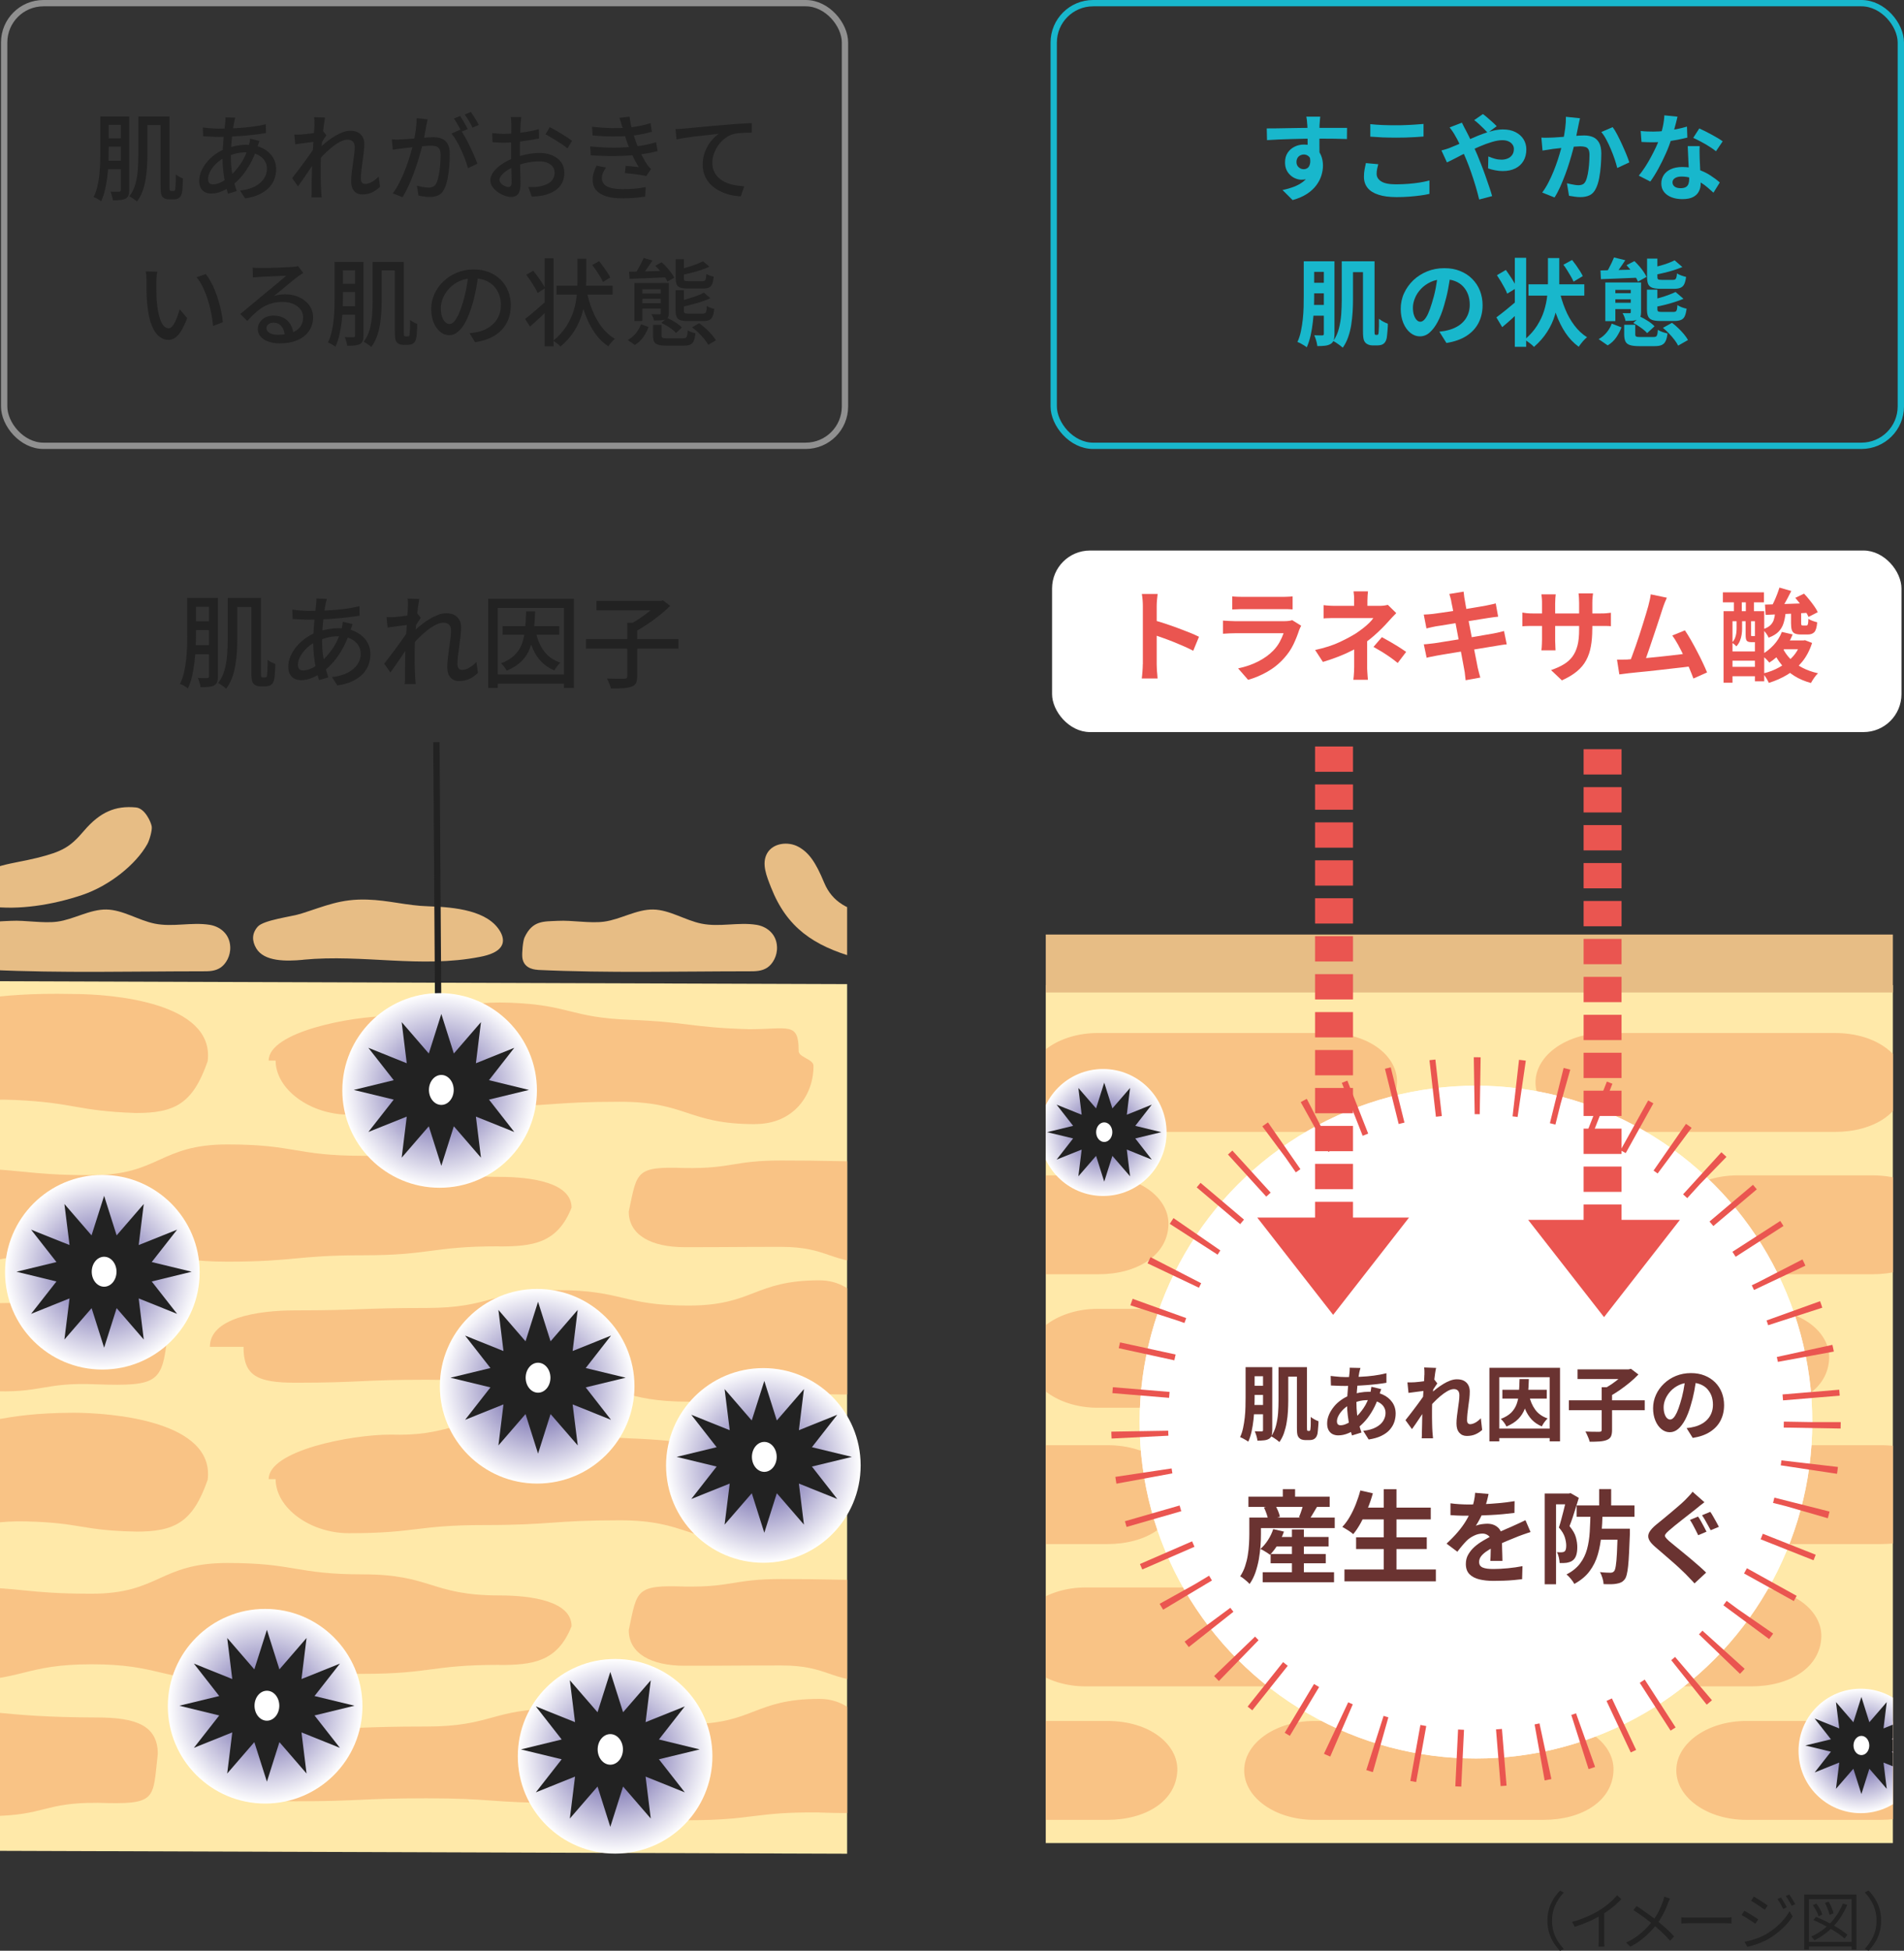 <?xml version="1.0" encoding="UTF-8"?><svg xmlns="http://www.w3.org/2000/svg" width="301.18" height="308.49" xmlns:xlink="http://www.w3.org/1999/xlink" viewBox="0 0 301.18 308.49"><rect x="0" y="0" width="301.18" height="308.49" fill="#333333" stroke="none"/><defs><style>.cls-1,.cls-2,.cls-3,.cls-4,.cls-5,.cls-6,.cls-7,.cls-8{fill:none;}.cls-2{clip-path:url(#clippath-1);}.cls-3{isolation:isolate;}.cls-9{fill:#f9c385;}.cls-10{fill:#6a3331;}.cls-11{fill:#e7bd85;}.cls-12{fill:#ea5550;}.cls-13,.cls-14,.cls-15{fill:#fff;}.cls-16{fill:#ffe9a9;}.cls-17{fill:#222;}.cls-18{fill:#18b7cc;}.cls-14{stroke-dasharray:0 0 .94 5.65;stroke-width:9px;}.cls-14,.cls-4,.cls-5,.cls-6,.cls-7{stroke-miterlimit:10;}.cls-14,.cls-19,.cls-20,.cls-21,.cls-22,.cls-23,.cls-24,.cls-25,.cls-26{mix-blend-mode:multiply;}.cls-14,.cls-7{stroke:#ea5550;}.cls-4{stroke:#18b7cc;}.cls-5{stroke:#222;}.cls-6{stroke:#909090;}.cls-19{fill:url(#_名称未設定グラデーション_25);}.cls-20{fill:url(#_名称未設定グラデーション_25-4);}.cls-21{fill:url(#_名称未設定グラデーション_25-8);}.cls-22{fill:url(#_名称未設定グラデーション_25-7);}.cls-23{fill:url(#_名称未設定グラデーション_25-6);}.cls-24{fill:url(#_名称未設定グラデーション_25-2);}.cls-25{fill:url(#_名称未設定グラデーション_25-3);}.cls-26{fill:url(#_名称未設定グラデーション_25-5);}.cls-7{stroke-dasharray:0 0 4 2;stroke-width:6px;}.cls-8{clip-path:url(#clippath);}.cls-15{opacity:.85;}</style><clipPath id="clippath"><rect class="cls-1" x="165.42" y="143.46" width="134" height="148"/></clipPath><radialGradient id="_名称未設定グラデーション_25" cx="174.49" cy="179.09" fx="174.49" fy="179.09" r="10.04" gradientUnits="userSpaceOnUse"><stop offset="0" stop-color="#4d4397"/><stop offset="1" stop-color="#fff"/></radialGradient><radialGradient id="_名称未設定グラデーション_25-2" cx="294.34" cy="276.89" fx="294.34" fy="276.89" r="9.84" xlink:href="#_名称未設定グラデーション_25"/><clipPath id="clippath-1"><rect class="cls-1" y="118.79" width="134" height="174.39"/></clipPath><radialGradient id="_名称未設定グラデーション_25-3" cx="41.94" cy="269.82" fx="41.94" fy="269.82" r="15.39" xlink:href="#_名称未設定グラデーション_25"/><radialGradient id="_名称未設定グラデーション_25-4" cx="69.54" cy="172.44" fx="69.54" fy="172.44" r="15.39" xlink:href="#_名称未設定グラデーション_25"/><radialGradient id="_名称未設定グラデーション_25-5" cx="16.19" cy="201.19" fx="16.19" fy="201.19" r="15.39" xlink:href="#_名称未設定グラデーション_25"/><radialGradient id="_名称未設定グラデーション_25-6" cx="120.75" cy="231.74" fx="120.75" fy="231.74" r="15.39" xlink:href="#_名称未設定グラデーション_25"/><radialGradient id="_名称未設定グラデーション_25-7" cx="84.97" cy="219.22" fx="84.97" fy="219.22" r="15.39" xlink:href="#_名称未設定グラデーション_25"/><radialGradient id="_名称未設定グラデーション_25-8" cx="97.3" cy="277.74" fx="97.3" fy="277.74" r="15.39" xlink:href="#_名称未設定グラデーション_25"/></defs><g class="cls-3"><g id="_レイヤー_2"><g id="_デザイン"><path class="cls-17" d="m244.78,303.73c0-.65.08-1.26.24-1.83.16-.57.4-1.09.7-1.58.3-.49.65-.94,1.05-1.34l.6.31c-.38.39-.71.82-.99,1.29-.28.46-.49.96-.65,1.48-.15.52-.22,1.08-.22,1.69s.07,1.15.22,1.68c.15.53.37,1.02.65,1.48.28.46.61.89.99,1.29l-.6.31c-.4-.41-.75-.86-1.05-1.35-.3-.49-.53-1.02-.7-1.58-.16-.57-.24-1.18-.24-1.83Z"/><path class="cls-17" d="m248.69,303.92c.87-.23,1.67-.52,2.42-.85s1.4-.67,1.95-1.02c.35-.22.69-.46,1.02-.71.33-.26.64-.52.94-.8.29-.28.55-.56.78-.83l.67.62c-.28.3-.58.59-.91.88-.33.29-.67.56-1.04.83s-.74.52-1.14.76c-.37.22-.78.45-1.24.68s-.95.45-1.47.66c-.52.21-1.05.4-1.58.57l-.4-.78Zm4.21-1.45l.86-.26v4.56c0,.13,0,.26,0,.4,0,.14,0,.27.02.39,0,.12.02.21.04.28h-.98c0-.07.02-.16.03-.28,0-.12.02-.25.02-.39,0-.14,0-.27,0-.4v-4.3Z"/><path class="cls-17" d="m264.17,300.25c-.05.09-.11.2-.18.35s-.11.27-.15.38c-.12.33-.27.69-.44,1.08-.18.38-.38.77-.6,1.15-.22.39-.47.76-.75,1.11-.32.41-.68.82-1.08,1.23-.4.41-.86.82-1.36,1.21-.5.39-1.07.75-1.71,1.08l-.69-.63c.93-.44,1.73-.95,2.4-1.54.67-.58,1.26-1.2,1.77-1.85.42-.53.76-1.06,1.02-1.6.26-.54.48-1.06.65-1.55.03-.1.07-.22.11-.36.04-.14.07-.27.09-.38l.92.32Zm-5.29,1.17c.25.16.51.34.8.54.29.2.57.4.86.6.29.2.56.4.81.59.26.19.48.37.67.52.51.41,1,.83,1.48,1.25.48.43.92.86,1.31,1.3l-.63.69c-.42-.49-.85-.93-1.29-1.34s-.92-.83-1.42-1.25c-.18-.15-.39-.32-.63-.51-.24-.19-.5-.38-.77-.59-.28-.21-.56-.41-.85-.6-.29-.2-.58-.38-.85-.56l.52-.63Z"/><path class="cls-17" d="m265.95,303.2c.1,0,.22.01.37.03.15,0,.31.02.48.02.18,0,.35,0,.54,0h5.48c.25,0,.47,0,.65-.02s.32-.02.43-.03v.98c-.1,0-.25-.02-.45-.03s-.4-.02-.62-.02h-5.49c-.27,0-.53,0-.78.02s-.45.02-.61.04v-.98Z"/><path class="cls-17" d="m275.93,302.17c.15.08.32.18.53.3.21.12.42.25.63.38.21.13.41.26.59.38.18.12.33.21.44.29l-.45.7c-.13-.09-.28-.2-.47-.32-.18-.12-.38-.25-.58-.38-.21-.13-.41-.26-.61-.38-.2-.12-.38-.21-.53-.29l.45-.68Zm.01,4.9c.37-.07.74-.15,1.13-.26s.77-.24,1.15-.39.74-.32,1.07-.51c.55-.32,1.07-.67,1.54-1.06.47-.39.9-.81,1.28-1.25.38-.44.7-.89.97-1.36l.48.83c-.43.67-.98,1.31-1.65,1.93-.67.62-1.4,1.17-2.2,1.64-.33.19-.7.37-1.1.53-.4.16-.79.31-1.17.43s-.73.21-1.04.27l-.46-.81Zm1.5-7.15c.15.08.32.19.52.32.2.13.41.26.62.4s.41.27.6.39c.18.12.33.22.44.3l-.47.69c-.12-.09-.27-.2-.46-.33-.18-.13-.38-.26-.58-.4-.2-.14-.4-.27-.6-.39-.2-.12-.37-.23-.52-.32l.45-.67Zm4.27.15c.09.11.19.26.3.45s.23.38.35.57c.11.19.21.37.28.53l-.57.26c-.08-.17-.17-.35-.27-.53-.1-.18-.2-.37-.31-.55-.11-.18-.22-.35-.33-.5l.55-.23Zm1.31-.48c.09.11.2.26.31.44s.23.37.35.56c.12.19.22.37.3.53l-.57.26c-.09-.18-.18-.36-.29-.54-.11-.18-.21-.36-.32-.53-.11-.17-.22-.33-.33-.48l.56-.24Z"/><path class="cls-17" d="m285.39,299.6h8.27v8.7h-.77v-7.98h-6.75v7.98h-.75v-8.7Zm.43,7.49h7.39v.73h-7.39v-.73Zm5.68-6.06l.7.2c-.54,1.29-1.25,2.41-2.13,3.34-.88.93-1.91,1.69-3.06,2.27-.03-.05-.08-.12-.14-.19-.06-.08-.12-.15-.19-.23-.07-.07-.13-.13-.18-.18,1.15-.52,2.15-1.22,3-2.1s1.52-1.92,2.01-3.11Zm-4.74.25l.56-.25c.2.27.39.56.57.88.18.32.31.61.38.85l-.6.28c-.07-.24-.19-.52-.36-.85s-.36-.63-.55-.91Zm.09,2.35l.41-.5c.44.18.9.38,1.37.61.47.23.94.47,1.38.72.45.25.87.51,1.25.77s.71.5.97.73l-.45.6c-.25-.24-.57-.49-.95-.75-.38-.26-.79-.53-1.24-.79-.45-.26-.9-.51-1.38-.75-.47-.24-.93-.45-1.38-.64Zm1.82-2.7l.59-.21c.17.29.33.61.48.96.15.35.24.65.29.9l-.64.23c-.02-.17-.07-.36-.15-.58s-.16-.44-.26-.67c-.1-.23-.2-.45-.31-.64Z"/><path class="cls-17" d="m297.56,303.73c0,.65-.08,1.25-.24,1.83-.16.57-.4,1.1-.7,1.58-.3.49-.65.94-1.05,1.35l-.6-.31c.38-.4.71-.83.99-1.29.28-.46.49-.95.65-1.48.15-.53.22-1.09.22-1.68s-.07-1.16-.22-1.69c-.15-.52-.37-1.02-.65-1.48-.28-.46-.61-.89-.99-1.29l.6-.31c.4.41.75.85,1.05,1.34.3.49.53,1.02.7,1.58.16.57.24,1.18.24,1.83Z"/><g class="cls-8"><rect class="cls-16" x="151.75" y="155.79" width="157.14" height="137.94"/><rect class="cls-11" x="151.75" y="147.79" width="157.14" height="9.16"/><path class="cls-9" d="m209.91,179h-36.28c-6.12,0-11.07-3.5-11.07-7.82h0c0-4.32,4.96-7.82,11.07-7.82h36.28c6.8,0,11.2,3.77,11.07,7.82-.15,4.83-4.96,7.82-11.07,7.82Z"/><path class="cls-9" d="m290.24,179h-36.28c-6.12,0-11.07-3.5-11.07-7.82h0c0-4.32,4.96-7.82,11.07-7.82h36.28c6.8,0,11.2,3.77,11.07,7.82-.15,4.83-4.96,7.82-11.07,7.82Z"/><path class="cls-9" d="m209.91,222.62h-36.28c-6.12,0-11.07-3.5-11.07-7.82h0c0-4.32,4.96-7.82,11.07-7.82h36.28c6.8,0,11.2,3.77,11.07,7.82-.15,4.83-4.96,7.82-11.07,7.82Z"/><path class="cls-9" d="m278.27,222.62h-36.28c-6.12,0-11.07-3.5-11.07-7.82h0c0-4.32,4.96-7.82,11.07-7.82h36.28c6.8,0,11.2,3.77,11.07,7.82-.15,4.83-4.96,7.82-11.07,7.82Z"/><path class="cls-9" d="m173.76,201.51h-17.47c-6.12,0-11.07-3.5-11.07-7.82h0c0-4.32,4.96-7.82,11.07-7.82h17.47c6.8,0,11.2,3.77,11.07,7.82-.15,4.83-4.96,7.82-11.07,7.82Z"/><path class="cls-9" d="m242.78,201.51h-36.28c-6.12,0-11.07-3.5-11.07-7.82h0c0-4.32,4.96-7.82,11.07-7.82h36.28c6.8,0,11.2,3.77,11.07,7.82-.15,4.83-4.96,7.82-11.07,7.82Z"/><path class="cls-9" d="m296.17,201.51h-21.32c-6.12,0-11.07-3.5-11.07-7.82h0c0-4.32,4.96-7.82,11.07-7.82h21.32c6.8,0,11.2,3.77,11.07,7.82-.15,4.83-4.96,7.82-11.07,7.82Z"/><path class="cls-9" d="m175.15,244.18h-17.41c-6.12,0-11.07-3.5-11.07-7.82h0c0-4.32,4.96-7.82,11.07-7.82h17.41c6.8,0,11.2,3.77,11.07,7.82-.15,4.83-4.96,7.82-11.07,7.82Z"/><path class="cls-9" d="m244.16,244.18h-36.28c-6.12,0-11.07-3.5-11.07-7.82h0c0-4.32,4.96-7.82,11.07-7.82h36.28c6.8,0,11.2,3.77,11.07,7.82-.15,4.83-4.96,7.82-11.07,7.82Z"/><path class="cls-9" d="m297.55,244.18h-21.32c-6.12,0-11.07-3.5-11.07-7.82h0c0-4.32,4.96-7.82,11.07-7.82h21.32c6.8,0,11.2,3.77,11.07,7.82-.15,4.83-4.96,7.82-11.07,7.82Z"/><path class="cls-9" d="m175.15,287.79h-15.4c-6.12,0-11.07-3.5-11.07-7.82h.18c0-4.32,4.78-7.82,10.9-7.82h15.4c6.8,0,11.2,3.77,11.07,7.82-.15,4.83-4.96,7.82-11.07,7.82Z"/><path class="cls-9" d="m244.16,287.79h-36.28c-6.12,0-11.07-3.5-11.07-7.82h0c0-4.32,4.96-7.82,11.07-7.82h36.28c6.8,0,11.2,3.77,11.07,7.82-.15,4.83-4.96,7.82-11.07,7.82Z"/><path class="cls-9" d="m297.55,287.79h-21.32c-6.12,0-11.07-3.5-11.07-7.82h0c0-4.32,4.96-7.82,11.07-7.82h21.32c6.8,0,11.2,3.77,11.07,7.82-.15,4.83-4.96,7.82-11.07,7.82Z"/><path class="cls-9" d="m208.01,266.68h-36.28c-6.12,0-11.07-3.5-11.07-7.82h0c0-4.32,4.96-7.82,11.07-7.82h36.28c6.8,0,11.2,3.77,11.07,7.82-.15,4.83-4.96,7.82-11.07,7.82Z"/><path class="cls-9" d="m277.03,266.68h-36.28c-6.12,0-11.07-3.5-11.07-7.82h0c0-4.32,4.96-7.82,11.07-7.82h36.28c6.8,0,11.2,3.77,11.07,7.82-.15,4.83-4.96,7.82-11.07,7.82Z"/><circle class="cls-15" cx="233.47" cy="224.89" r="53.2"/><circle class="cls-14" cx="233.47" cy="224.89" r="53.2"/><path class="cls-10" d="m197.03,216.2h1.43v4.75c0,.52-.01,1.09-.04,1.7-.03.62-.07,1.24-.14,1.87-.07.63-.17,1.25-.3,1.85-.13.6-.31,1.14-.53,1.62-.09-.08-.22-.17-.38-.26-.16-.09-.32-.19-.48-.27-.17-.09-.31-.15-.43-.2.21-.44.37-.93.48-1.46.11-.53.2-1.08.26-1.64s.1-1.12.11-1.67c.01-.55.02-1.06.02-1.54v-4.75Zm.6,5.98h2.91v1.47h-2.91v-1.47Zm.01-5.98h2.89v1.44h-2.89v-1.44Zm0,2.95h2.94v1.44h-2.94v-1.44Zm2.15-2.95h1.46v9.96c0,.35-.04.63-.11.86-.07.23-.21.4-.42.52-.21.12-.46.2-.75.23-.29.04-.65.05-1.07.05,0-.13-.04-.29-.08-.47-.04-.19-.1-.37-.16-.55-.06-.18-.12-.33-.18-.46.23,0,.46.02.67.02.21,0,.35,0,.42,0,.08,0,.13-.02.17-.05.04-.03.05-.09.05-.18v-9.93Zm2.44,0h1.55v5.33c0,.5-.02,1.05-.05,1.63s-.1,1.17-.2,1.76c-.09.59-.24,1.15-.42,1.69-.19.54-.43,1.01-.73,1.43-.1-.09-.22-.19-.38-.31-.16-.12-.33-.24-.49-.34s-.31-.19-.44-.25c.36-.5.62-1.07.78-1.72.16-.64.27-1.3.32-1.97.05-.67.07-1.31.07-1.92v-5.33Zm.62,0h3.11v1.5h-3.11v-1.5Zm2.33,0h1.56v9.45c0,.34.01.52.04.56.04.05.08.08.13.08h.18c.07,0,.12-.02.14-.07.04-.05.07-.21.08-.47.02-.14.03-.36.03-.65,0-.29,0-.64,0-1.03.17.14.36.27.58.39.23.12.44.22.64.29,0,.23,0,.48-.03.73-.02.25-.04.49-.06.71s-.04.39-.06.51c-.08.38-.23.65-.46.81-.1.08-.22.13-.36.17-.15.04-.29.05-.43.05h-.74c-.16,0-.32-.03-.49-.08s-.31-.15-.44-.27c-.08-.09-.14-.19-.2-.31-.05-.12-.09-.28-.11-.5s-.03-.51-.03-.88v-9.49Z"/><path class="cls-10" d="m218.49,219.67c-.03.08-.07.19-.12.33s-.1.28-.15.43c-.05.15-.08.26-.11.35-.25.78-.56,1.49-.92,2.14-.36.65-.75,1.21-1.16,1.69-.42.48-.83.87-1.24,1.18-.42.32-.91.6-1.46.84s-1.1.36-1.65.36c-.31,0-.6-.06-.87-.19-.27-.13-.48-.34-.64-.62-.16-.28-.24-.64-.24-1.07,0-.47.1-.93.29-1.38.19-.45.46-.88.79-1.29s.73-.77,1.18-1.08c.45-.32.94-.57,1.46-.75.42-.16.89-.28,1.4-.38.51-.09,1.01-.14,1.5-.14.81,0,1.53.15,2.17.44.64.29,1.14.7,1.5,1.21.36.51.55,1.11.55,1.79,0,.46-.07.91-.22,1.35s-.39.84-.72,1.22-.77.69-1.32.96-1.22.46-2.01.58l-.86-1.37c.83-.09,1.51-.28,2.03-.57.52-.28.9-.62,1.14-1.02.24-.4.36-.81.36-1.23,0-.38-.1-.72-.31-1.03-.2-.3-.51-.55-.91-.73s-.9-.28-1.49-.28-1.12.06-1.58.19-.85.27-1.16.42c-.43.21-.82.47-1.16.79s-.6.65-.79.99-.29.67-.29.96c0,.21.05.37.14.47.09.11.25.16.46.16.31,0,.67-.1,1.08-.31.41-.2.81-.49,1.21-.86.47-.43.91-.95,1.33-1.56s.76-1.36,1.03-2.26c.03-.09.05-.2.08-.34.03-.14.05-.28.07-.42.02-.14.04-.26.05-.34l1.59.38Zm-5.6-1.9c.82,0,1.6-.02,2.32-.05.72-.03,1.42-.09,2.09-.18.67-.09,1.34-.21,2.01-.38v1.51c-.44.08-.93.15-1.48.21-.54.06-1.1.12-1.69.16-.58.04-1.16.08-1.72.1s-1.09.03-1.59.03c-.23,0-.48,0-.76-.01-.28,0-.56-.02-.83-.03-.27-.01-.51-.02-.71-.03l-.04-1.51c.15.02.36.04.64.07.28.03.57.06.89.08s.6.03.86.03Zm2.31-1.44c-.04.12-.07.24-.1.36s-.06.23-.08.33c-.08.41-.15.87-.22,1.4-.07.52-.13,1.07-.17,1.64s-.07,1.12-.07,1.67c0,.68.04,1.3.1,1.87.07.57.17,1.09.29,1.57.13.48.26.94.41,1.37l-1.5.46c-.13-.39-.25-.85-.37-1.39-.12-.54-.21-1.12-.29-1.74-.08-.62-.12-1.25-.12-1.88,0-.43.02-.87.05-1.31s.06-.87.1-1.3c.03-.43.08-.84.12-1.24s.09-.75.12-1.07c0-.12.02-.25.03-.4,0-.14,0-.27,0-.38l1.69.04Z"/><path class="cls-10" d="m225.48,219.92c-.14.02-.32.04-.53.07-.22.03-.45.06-.7.09-.25.03-.5.07-.75.1-.25.04-.49.07-.7.09l-.17-1.66c.19,0,.37.01.54,0,.17,0,.37-.01.59-.02.21-.02.46-.04.75-.07.29-.03.58-.07.88-.11.3-.04.58-.09.84-.14.26-.05.46-.1.61-.16l.52.66c-.08.1-.17.23-.27.39s-.2.31-.31.47c-.1.16-.2.3-.27.42l-.77,2.44c-.14.2-.31.45-.51.75-.2.3-.42.62-.64.96-.22.34-.45.66-.66.98-.22.31-.41.58-.58.82l-1.03-1.42c.16-.21.35-.45.57-.72.21-.27.44-.56.67-.87.23-.31.46-.62.69-.92.23-.31.44-.6.63-.87.19-.27.36-.51.49-.71l.03-.34.09-.25Zm-.16-2.5v-.58c0-.2-.02-.39-.05-.59l1.9.07c-.05.2-.11.49-.16.86-.06.38-.11.81-.17,1.29-.06.49-.11,1-.16,1.53-.05.53-.09,1.06-.12,1.59-.03.53-.04,1.02-.04,1.48,0,.36,0,.71,0,1.08,0,.36.01.74.02,1.12,0,.38.03.78.05,1.18,0,.11.02.27.04.47.02.2.04.38.05.53h-1.79c.02-.16.03-.33.03-.52,0-.19,0-.34,0-.44,0-.42.02-.82.03-1.18,0-.36.02-.75.02-1.16s.01-.88.03-1.42c0-.2.02-.45.04-.76s.04-.65.06-1.01c.02-.37.05-.74.07-1.12.03-.38.05-.74.07-1.07.02-.33.04-.62.05-.86s.02-.4.02-.49Zm9.14,8.7c-.3.28-.65.51-1.05.69-.4.18-.86.27-1.39.27-.49,0-.88-.17-1.18-.51s-.45-.82-.45-1.46c0-.35.02-.72.07-1.12.05-.4.1-.81.16-1.21s.12-.8.16-1.16c.05-.37.07-.7.07-.99,0-.32-.08-.56-.23-.72s-.37-.24-.65-.24c-.3,0-.64.11-1.01.32-.37.21-.75.48-1.14.81-.39.33-.76.68-1.11,1.05-.35.37-.66.73-.92,1.07v-2c.14-.17.35-.38.6-.61s.55-.48.87-.73c.33-.25.67-.49,1.03-.71.36-.22.72-.4,1.09-.54s.73-.21,1.07-.21c.47,0,.85.08,1.15.25s.52.4.67.69c.15.29.22.62.22.98,0,.34-.02.7-.06,1.1-.04.39-.1.79-.16,1.2s-.11.81-.15,1.21-.06.76-.06,1.09c0,.17.04.31.13.42s.21.16.36.16c.24,0,.51-.08.81-.24s.59-.39.88-.7l.21,1.83Z"/><path class="cls-10" d="m235.6,216.3h11.17v11.63h-1.64v-10.14h-7.97v10.14h-1.56v-11.63Zm.92,9.62h9.23v1.5h-9.23v-1.5Zm3.86-7.83h1.46c-.03.94-.08,1.79-.16,2.57-.08.78-.24,1.47-.47,2.09-.23.62-.58,1.17-1.04,1.64-.46.47-1.09.87-1.88,1.2-.08-.19-.2-.4-.38-.64-.17-.23-.34-.42-.51-.56.69-.27,1.24-.6,1.63-.98.39-.39.68-.84.87-1.35s.31-1.1.36-1.75.09-1.39.11-2.22Zm-2.73,1.69h7.02v1.39h-7.02v-1.39Zm4.22.86c.19.89.52,1.66.98,2.29s1.12,1.1,1.96,1.38c-.1.09-.21.22-.33.36-.13.15-.24.3-.34.46-.1.16-.19.31-.25.44-.63-.26-1.16-.62-1.59-1.07-.42-.45-.77-.99-1.03-1.61-.26-.62-.48-1.31-.64-2.09l1.25-.18Z"/><path class="cls-10" d="m248.17,221.44h12v1.57h-12v-1.57Zm1.37-4.89h8.19v1.53h-8.19v-1.53Zm3.82,2.82h1.64v6.77c0,.44-.06.78-.18,1.03-.12.24-.34.42-.66.55-.31.12-.69.2-1.14.23-.45.03-.98.05-1.57.04-.03-.16-.08-.33-.16-.53-.08-.2-.16-.39-.25-.58-.09-.2-.17-.36-.26-.5.3,0,.6.02.9.03s.57.01.81.01h.5c.14,0,.23-.02.29-.07.05-.04.08-.12.08-.23v-6.75Zm3.85-2.82h.42l.36-.09,1.18.9c-.4.42-.86.85-1.37,1.27s-1.05.83-1.61,1.22-1.1.72-1.62.99c-.08-.11-.18-.24-.3-.38-.12-.14-.25-.28-.38-.41-.13-.13-.25-.25-.35-.34.47-.23.94-.52,1.42-.84.48-.33.92-.67,1.32-1.01s.71-.66.92-.95v-.35Z"/><path class="cls-10" d="m268.34,217.89c-.09.66-.2,1.36-.34,2.11s-.33,1.5-.56,2.26c-.25.88-.55,1.63-.88,2.26-.34.63-.71,1.12-1.11,1.46-.4.34-.84.51-1.32.51s-.92-.16-1.32-.49c-.4-.33-.72-.77-.96-1.35s-.36-1.22-.36-1.95.15-1.46.46-2.13c.3-.67.73-1.26,1.27-1.77.54-.52,1.17-.92,1.9-1.22.72-.29,1.51-.44,2.35-.44s1.53.13,2.18.39,1.2.62,1.66,1.08c.46.46.81,1,1.05,1.61.24.62.36,1.28.36,1.99,0,.91-.19,1.72-.56,2.44-.37.72-.93,1.31-1.66,1.78-.73.47-1.64.79-2.74.96l-.97-1.55c.25-.03.47-.06.66-.09.19-.03.37-.07.55-.12.42-.1.8-.25,1.16-.45.36-.19.67-.44.94-.73.27-.29.48-.63.63-1.02.15-.39.23-.82.23-1.29,0-.51-.08-.98-.23-1.4-.16-.42-.39-.79-.69-1.11-.3-.32-.67-.56-1.11-.73-.43-.17-.93-.25-1.49-.25-.69,0-1.3.12-1.83.37-.53.25-.98.57-1.34.96-.36.39-.64.81-.83,1.26-.19.45-.28.88-.28,1.29,0,.43.05.79.16,1.09.1.29.23.51.38.65.15.14.31.21.49.21s.36-.09.54-.28.35-.47.53-.85c.17-.38.35-.86.52-1.44.2-.62.37-1.29.51-2s.24-1.4.3-2.08l1.77.05Z"/><path class="cls-10" d="m197.62,239.99h1.84v2.61c0,.57-.02,1.19-.07,1.87s-.14,1.38-.26,2.1c-.13.71-.31,1.41-.54,2.09-.24.68-.54,1.29-.93,1.83-.1-.12-.24-.26-.42-.42s-.38-.32-.57-.47c-.19-.15-.36-.26-.5-.32.33-.49.59-1.02.78-1.6.19-.58.34-1.16.43-1.76.1-.6.16-1.18.19-1.74.03-.57.05-1.09.05-1.57v-2.61Zm-.14-3.31h12.85v1.62h-12.85v-1.62Zm1.2,3.31h12.45v1.66h-12.45v-1.66Zm2.72,1.82l1.7.4c-.25.7-.57,1.38-.96,2.02-.39.65-.81,1.19-1.25,1.64-.12-.1-.27-.2-.45-.32s-.37-.23-.56-.34c-.19-.11-.36-.2-.51-.26.45-.38.85-.86,1.21-1.42.36-.56.63-1.13.82-1.72Zm-1.66,6.82h11.28v1.58h-11.28v-1.58Zm.19-10.24l1.74-.45c.17.29.33.62.49.98.16.37.25.69.3.95l-1.86.51c-.03-.27-.11-.59-.24-.96-.13-.37-.27-.72-.43-1.04Zm1.06,7.36h8.72v1.47h-8.72v-1.47Zm.35-2.69h8.82v1.49h-8.82v-1.49Zm1.58-7.57h1.94v2.13h-1.94v-2.13Zm1.44,6.38h1.89v7.73h-1.89v-7.73Zm1.82-4.1l2.19.45c-.25.41-.48.8-.7,1.18-.22.38-.43.71-.62.98l-1.58-.46c.1-.21.19-.45.28-.7.09-.25.17-.5.25-.75.08-.25.14-.48.19-.7Z"/><path class="cls-10" d="m215.18,235.7l1.98.45c-.22.82-.5,1.63-.83,2.43-.33.8-.69,1.54-1.07,2.23-.38.69-.78,1.29-1.2,1.8-.13-.12-.3-.25-.5-.39-.21-.14-.42-.29-.65-.42-.22-.14-.42-.25-.58-.34.43-.45.82-.98,1.18-1.6.36-.62.68-1.29.96-2,.28-.71.52-1.43.71-2.16Zm-2.51,12.5h14.46v1.87h-14.46v-1.87Zm1.84-5.09h11.18v1.86h-11.18v-1.86Zm.67-4.7h11.14v1.87h-11.14v-1.87Zm3.7-2.91h2.02v13.62h-2.02v-13.62Z"/><path class="cls-10" d="m235.46,236.26c-.05.29-.14.66-.26,1.12-.12.46-.29.98-.51,1.55-.17.39-.37.8-.58,1.22-.22.42-.44.8-.66,1.13.14-.06.31-.12.53-.17.21-.05.43-.09.66-.11s.43-.04.62-.04c.67,0,1.23.19,1.67.58.44.38.66.95.66,1.71,0,.21,0,.47,0,.78,0,.31.01.63.02.97s.02.66.03.98c.01.32.02.61.02.86h-1.92c.02-.18.03-.4.04-.65,0-.25.01-.51.02-.79,0-.28.01-.55.02-.81,0-.26,0-.5,0-.71,0-.51-.14-.87-.41-1.06-.27-.2-.57-.3-.9-.3-.45,0-.9.11-1.35.33-.45.22-.83.48-1.14.78-.23.23-.47.5-.71.78s-.5.61-.78.98l-1.71-1.28c.69-.64,1.29-1.26,1.8-1.86.51-.6.94-1.19,1.29-1.78.35-.59.64-1.17.86-1.76.16-.43.29-.87.39-1.34.1-.46.16-.9.18-1.3l2.11.18Zm-6.02,1.47c.41.06.88.11,1.41.14s1,.05,1.41.05c.7,0,1.47-.02,2.31-.05.84-.03,1.69-.09,2.55-.17.86-.08,1.68-.18,2.46-.31l-.02,1.86c-.57.07-1.18.14-1.83.2-.66.06-1.32.11-2,.14-.68.04-1.33.06-1.94.08-.62.02-1.17.02-1.65.02-.21,0-.48,0-.79,0-.31,0-.64-.02-.97-.03-.33-.02-.65-.04-.94-.06v-1.87Zm12.67,4.54c-.17.05-.37.12-.6.2l-.69.24c-.23.08-.43.16-.62.23-.51.2-1.12.45-1.82.74s-1.43.62-2.18,1.01c-.48.26-.89.51-1.22.75-.33.25-.58.49-.75.74-.17.25-.26.53-.26.82,0,.22.05.41.14.55.1.14.24.26.43.34.19.08.43.14.72.18s.63.05,1.02.05c.68,0,1.43-.04,2.26-.12s1.58-.19,2.29-.33l-.06,2.06c-.34.04-.77.09-1.3.14s-1.06.08-1.62.1c-.56.02-1.1.03-1.61.03-.83,0-1.58-.08-2.24-.24-.66-.16-1.18-.44-1.56-.82-.38-.39-.57-.93-.57-1.61,0-.55.12-1.06.38-1.5s.58-.85,1-1.22.87-.69,1.37-.98c.5-.29.98-.56,1.46-.81.49-.26.93-.47,1.33-.66.39-.18.76-.34,1.11-.49.35-.14.68-.29,1-.44.31-.14.61-.27.9-.41.29-.13.58-.27.88-.42l.8,1.86Z"/><path class="cls-10" d="m244.34,236.18h4.02v1.71h-2.22v12.64h-1.79v-14.35Zm3.49,0h.34l.27-.06,1.3.75c-.14.47-.29.97-.46,1.5-.17.53-.33,1.05-.5,1.56s-.34.98-.51,1.41c.52.63.86,1.22,1.01,1.78.15.55.22,1.07.22,1.54,0,.53-.06.97-.18,1.32s-.31.62-.58.81c-.13.1-.27.17-.43.22-.16.05-.33.1-.51.13-.15.02-.32.03-.51.04-.19,0-.38,0-.58,0-.01-.25-.05-.53-.12-.86-.07-.33-.17-.61-.31-.86.15.01.28.02.4.02h.32c.18,0,.34-.04.48-.13.1-.08.17-.19.21-.35.04-.16.06-.35.06-.58,0-.38-.07-.82-.22-1.31-.15-.49-.46-1.01-.94-1.55.12-.36.24-.77.36-1.21.12-.44.24-.89.35-1.34.11-.45.22-.87.31-1.26.1-.39.17-.71.22-.97v-.59Zm3.78,2.83h1.9c-.03,1.28-.1,2.49-.19,3.63-.1,1.14-.29,2.2-.57,3.18-.28.98-.72,1.86-1.3,2.64s-1.39,1.46-2.42,2.02c-.12-.23-.3-.5-.54-.79-.24-.29-.47-.53-.7-.7.92-.48,1.63-1.06,2.14-1.73s.88-1.43,1.11-2.27c.23-.84.37-1.76.43-2.76.06-1,.1-2.07.12-3.22Zm-2.21-.94h9.15v1.79h-9.15v-1.79Zm3.22,3.68h3.97v1.74h-3.97v-1.74Zm.34-6.27h1.9v3.22h-1.9v-3.22Zm2.96,6.27h1.9v.8c-.04,1.17-.09,2.18-.13,3.02-.04.84-.09,1.54-.15,2.1-.06.56-.13,1-.22,1.34-.08.33-.19.57-.3.72-.18.23-.37.4-.58.5-.2.1-.44.17-.7.21-.23.05-.54.08-.9.09-.37,0-.76,0-1.18-.02-.01-.28-.07-.6-.18-.96-.11-.36-.24-.68-.4-.94.36.04.69.07.99.08s.53.02.69.02c.23,0,.42-.08.56-.24.11-.12.2-.4.27-.85.07-.45.14-1.11.18-2s.09-2.05.14-3.49v-.35Z"/><path class="cls-10" d="m269.61,237.56c-.25.18-.49.37-.74.57-.25.2-.47.38-.66.54-.26.2-.57.45-.94.74-.37.29-.75.6-1.16.91-.41.32-.79.62-1.16.92-.37.3-.69.57-.95.8-.29.25-.48.45-.57.6-.09.16-.08.31.02.46.1.15.3.35.58.61.25.2.55.45.91.75.36.3.76.63,1.2.98s.88.73,1.33,1.1c.45.38.88.75,1.3,1.12.42.37.79.71,1.11,1.03l-1.84,1.71c-.22-.26-.46-.51-.7-.75-.24-.25-.48-.49-.71-.74-.25-.25-.56-.55-.94-.9-.38-.36-.8-.73-1.26-1.13-.45-.39-.91-.79-1.36-1.18-.45-.39-.86-.74-1.22-1.05-.53-.45-.88-.86-1.03-1.23-.16-.37-.13-.74.07-1.11.2-.37.57-.77,1.1-1.21.31-.25.67-.54,1.07-.87.41-.34.82-.68,1.25-1.04.43-.36.83-.7,1.22-1.04.39-.34.72-.63.98-.89.22-.23.45-.47.69-.72s.41-.46.53-.64l1.87,1.65Zm-1.01,2.27c.15.2.31.45.47.75.17.3.33.6.49.9.16.3.29.54.38.74l-1.31.56c-.11-.22-.24-.48-.39-.78-.16-.29-.31-.59-.46-.88-.16-.29-.31-.55-.46-.76l1.28-.53Zm1.94-.75c.14.19.29.44.46.74.17.3.34.59.5.89.16.29.29.54.4.74l-1.3.54c-.13-.22-.27-.48-.42-.77-.15-.29-.31-.58-.48-.86-.17-.29-.32-.53-.47-.74l1.31-.54Z"/><circle class="cls-19" cx="174.49" cy="179.09" r="10.04"/><polygon class="cls-17" points="183.7 179.04 179.58 180.03 182.19 183.38 178.24 181.79 178.76 186.02 175.96 182.79 174.67 186.86 173.38 182.79 170.58 186.02 171.1 181.79 167.14 183.38 169.75 180.03 165.63 179.04 169.75 178.04 167.14 174.69 171.1 176.28 170.58 172.05 173.38 175.28 174.67 171.21 175.96 175.28 178.76 172.05 178.24 176.28 182.19 174.69 179.58 178.04 183.7 179.04"/><ellipse class="cls-13" cx="174.67" cy="179.04" rx="1.28" ry="1.55"/><circle class="cls-24" cx="294.34" cy="276.89" r="9.84"/><polygon class="cls-17" points="303.3 276.03 299.26 277.01 301.82 280.29 297.94 278.73 298.45 282.88 295.7 279.71 294.44 283.71 293.17 279.71 290.42 282.88 290.94 278.73 287.05 280.29 289.62 277.01 285.57 276.03 289.62 275.05 287.05 271.77 290.94 273.33 290.42 269.17 293.17 272.35 294.44 268.35 295.7 272.35 298.45 269.17 297.94 273.33 301.82 271.77 299.26 275.05 303.3 276.03"/><ellipse class="cls-13" cx="294.44" cy="276.03" rx="1.25" ry="1.52"/></g><g class="cls-2"><polygon class="cls-16" points="158.14 293.23 -14.96 292.64 -14.96 155.12 158.14 155.71 158.14 293.23"/><path class="cls-9" d="m21.49,176.01c-9.58-.34-9.52-1.62-19.1-2.06s-9.67,1.93-19.25,1.59c-6.12,0-6.39-3.45-7.29-9.47,0-4.54,1.21-7.54,7.32-7.54,14.21.29,14.25-1.63,28.45-1.34,6.12,0,22.37,1.33,21.23,10.62-2.36,6.8-5.25,8.2-11.37,8.2Z"/><path class="cls-9" d="m119.45,177.77c-10.71,0-10.71-3.54-21.42-3.54s-10.71.75-21.42.75-10.71,1.29-21.42,1.29c-6.12,0-11.59-4-11.59-8.55,0,0-1.1,0-1.1,0,0-4.54,13.08-7.04,19.2-7.04,9.47.28,9.57-2.48,19.04-2.11s9.39,2.33,18.87,2.7,9.45,1.21,18.92,1.49c6.12,0,7.8-1.2,7.8,3.34-.11,1.15,2.46,1.36,2.35,2.52,0,4.54-3.11,9.14-9.23,9.14Z"/><path class="cls-9" d="m213.58,177.77c-10.71,0-10.71-3.54-21.42-3.54s-10.71.75-21.42.75-10.71,1.29-21.42,1.29c-6.12,0-11.59-4-11.59-8.55,0,0-1.1,0-1.1,0,0-4.54,13.08-7.04,19.2-7.04,9.47.28,9.57-2.48,19.04-2.11s9.39,2.33,18.87,2.7,9.45,1.21,18.92,1.49c6.12,0,7.8-1.2,7.8,3.34-.11,1.15,2.46,1.36,2.35,2.52,0,4.54-3.11,9.14-9.23,9.14Z"/><path class="cls-9" d="m129.62,220.43c-10.36-.11-10.37,1.23-20.73,1.23s-10.36-2.74-20.72-2.74-10.36-.73-20.72-.73-10.36.47-20.72.47c-6.12,0-8.21-1.13-8.21-5.67,0,0-5.32,0-5.32,0,0-4.54,7.42-5.77,13.53-5.77,10.36,0,10.36-.38,20.72-.38s10.36-2.82,20.72-2.82,10.36,2.44,20.72,2.44,10.36-3.99,20.72-3.99c6.12,0,8.91,5.95,8.91,10.49-.13,7.42,1.94,7.82-8.9,7.48Z"/><path class="cls-9" d="m243.37,220.43c-10.36-.11-10.37,1.23-20.73,1.23s-10.36-2.74-20.72-2.74-10.36-.73-20.72-.73-10.36.47-20.72.47c-6.12,0-8.21-1.13-8.21-5.67,0,0-5.32,0-5.32,0,0-4.54,7.42-5.77,13.53-5.77,10.36,0,10.36-.38,20.72-.38s10.36-2.82,20.72-2.82,10.36,2.44,20.72,2.44,10.36-3.99,20.72-3.99c6.12,0,8.91,5.95,8.91,10.49-.13,7.42,1.94,7.82-8.9,7.48Z"/><path class="cls-9" d="m15.34,218.92c-8.58-.39-8.67,1.49-17.24,1.04s-8.55-.53-17.13-.87c-6.12,0-7.48.31-7.48-4.23,0-2.67,1.51-2.67,1.51-5.35,0-4.54,1.31-4.15,7.43-4.15,8.21-.25,8.25,1.1,16.46.75s8.25,1.04,16.47.78c6.12,0,11.11-.09,11.11,4.46-.81,7.26-1.47,7.89-11.13,7.57Z"/><path class="cls-9" d="m78.95,197.09c-10.74,0-10.74,1.42-21.49,1.42s-10.75,1.01-21.49,1.01-10.75-2.52-21.49-2.52-10.75,2.66-21.49,2.66c-5.27,0-9.6-4.66-9.6-8.57,2.19-6.1,4.34-6.32,9.6-6.32,10.74,0,10.74,1.07,21.49,1.07s10.75-4.86,21.49-4.86,10.75,1.8,21.49,1.8,10.75,3.33,21.49,3.33c5.27,0,11.46.95,11.46,4.87-2.25,5.68-6.19,6.13-11.46,6.13Z"/><path class="cls-9" d="m138.77,199.78c-7.61,0-7.61-2.6-15.22-2.6s-7.61.05-15.22.05c-5.31,0-8.87-1.91-8.87-5.64,1.34-6.29.99-7.17,8.87-6.88,7.61.1,7.61-1.19,15.22-1.19s7.61.15,15.22.15c5.31,0,10.74,4.22,10.74,7.95,0,0-1.75,0-1.75,0,0,3.73-3.67,8.16-8.98,8.16Z"/><path class="cls-9" d="m21.49,242.2c-8.62-.16-8.59-1.38-17.22-1.6s-8.68,2.17-17.3,2.01c-6.12,0-7.85-3.14-10.44-9.82,0-4.54,4.36-7.18,10.47-7.18,12.3-.07,12.29-2.13,24.59-2.2,6.12,0,22.4,1.32,21.26,10.6-2.36,6.8-5.25,8.2-11.36,8.2Z"/><path class="cls-9" d="m119.45,243.96c-10.71,0-10.71-3.54-21.42-3.54s-10.71.75-21.42.75-10.71,1.29-21.42,1.29c-6.12,0-11.59-4-11.59-8.55,0,0-1.1,0-1.1,0,0-4.54,13.08-7.04,19.2-7.04,9.47.28,9.57-2.48,19.04-2.11s9.39,2.33,18.87,2.7,9.45,1.21,18.92,1.49c6.12,0,7.8-1.2,7.8,3.34-.11,1.15,2.46,1.36,2.35,2.52,0,4.54-3.11,9.14-9.23,9.14Z"/><path class="cls-9" d="m213.58,243.96c-10.71,0-10.71-3.54-21.42-3.54s-10.71.75-21.42.75-10.71,1.29-21.42,1.29c-6.12,0-11.59-4-11.59-8.55,0,0-1.1,0-1.1,0,0-4.54,13.08-7.04,19.2-7.04,9.47.28,9.57-2.48,19.04-2.11s9.39,2.33,18.87,2.7,9.45,1.21,18.92,1.49c6.12,0,7.8-1.2,7.8,3.34-.11,1.15,2.46,1.36,2.35,2.52,0,4.54-3.11,9.14-9.23,9.14Z"/><path class="cls-9" d="m129.62,286.62c-10.36-.11-10.37,1.23-20.73,1.23s-10.36-2.74-20.72-2.74-10.36-.73-20.72-.73-10.36.47-20.72.47c-6.12,0-8.21-1.13-8.21-5.67,0,0-5.32,0-5.32,0,0-4.54,7.42-5.77,13.53-5.77,10.36,0,10.36-.38,20.72-.38s10.36-2.82,20.72-2.82,10.36,2.44,20.72,2.44,10.36-3.99,20.72-3.99c6.12,0,8.91,5.95,8.91,10.49-.13,7.42,1.94,7.82-8.9,7.48Z"/><path class="cls-9" d="m243.37,286.62c-10.36-.11-10.37,1.23-20.73,1.23s-10.36-2.74-20.72-2.74-10.36-.73-20.72-.73-10.36.47-20.72.47c-6.12,0-8.21-1.13-8.21-5.67,0,0-5.32,0-5.32,0,0-4.54,7.42-5.77,13.53-5.77,10.36,0,10.36-.38,20.72-.38s10.36-2.82,20.72-2.82,10.36,2.44,20.72,2.44,10.36-3.99,20.72-3.99c6.12,0,8.91,5.95,8.91,10.49-.13,7.42,1.94,7.82-8.9,7.48Z"/><path class="cls-9" d="m15.31,285.1c-8.32-.06-8.32,2.02-16.64,2.08s-8.32.12-16.65.16c-6.12,0-8.54.35-8.54-4.19-.06-1.93,1.3-1.97,1.24-3.9,0-4.54,2.36-9.24,8.48-9.24,16.06.06,16.05,1.54,32.11,1.59,6.12,0,9.65,1.22,9.65,5.76-.83,7.27,0,8.06-9.65,7.73Z"/><path class="cls-9" d="m78.95,263.28c-10.74,0-10.74,1.42-21.49,1.42s-10.75,1.01-21.49,1.01-10.75-2.52-21.49-2.52-10.75,2.66-21.49,2.66c-5.27,0-9.6-4.66-9.6-8.57,2.19-6.1,4.34-6.32,9.6-6.32,10.74,0,10.74,1.07,21.49,1.07s10.75-4.86,21.49-4.86,10.75,1.8,21.49,1.8,10.75,3.33,21.49,3.33c5.27,0,11.46.95,11.46,4.87-2.25,5.68-6.19,6.13-11.46,6.13Z"/><path class="cls-9" d="m138.77,265.97c-7.61,0-7.61-2.6-15.22-2.6s-7.61.05-15.22.05c-5.31,0-8.87-1.91-8.87-5.64,1.34-6.29.99-7.17,8.87-6.88,7.61.1,7.61-1.19,15.22-1.19s7.61.15,15.22.15c5.31,0,10.74,4.22,10.74,7.95,0,0-1.75,0-1.75,0,0,3.73-3.67,8.16-8.98,8.16Z"/><path class="cls-11" d="m85.08,153.37c-1.01-.05-2.3-.46-2.46-1.98-.07-.68.09-2.58.35-3.14,1.27-2.75,3.07-2.51,5.29-2.63,2.22-.12,5.08.43,7.29.13,2.62-.35,5.15-1.97,7.79-1.92,2.59.05,5.05,1.71,7.61,2.23,2.88.59,5.81-.27,8.7.19,1.44.22,3.16,1.28,3.26,3.47.07,1.43-.67,2.72-1.54,3.3-.87.57-1.85.58-2.8.58-11.17,0-22.34.3-33.5-.22Z"/><path class="cls-11" d="m-1.41,153.37c-1.01-.05-2.3-.46-2.46-1.98-.07-.68.09-2.58.35-3.14,1.27-2.75,3.07-2.51,5.29-2.63,2.22-.12,5.08.43,7.29.13,2.62-.35,5.15-1.97,7.79-1.92,2.59.05,5.05,1.71,7.61,2.23,2.88.59,5.81-.27,8.7.19,1.44.22,3.16,1.28,3.26,3.47.07,1.43-.67,2.72-1.54,3.3s-1.85.58-2.8.58c-11.17,0-22.34.3-33.5-.22Z"/><path class="cls-11" d="m-1.56,143.35c-.57-.08-4.29-1.16-2.07-4.17,1.79-2.43,5.57-2.54,9.43-3.5,4.12-1.02,5.3-1.74,7.47-4.28,2.57-3.01,4.99-4.02,8.24-3.71,1.41.14,2.36,2.27,2.49,3,.1.59-.35,2.18-.7,2.8-1.8,3.22-5.99,6.58-10.27,8.03-4.79,1.62-10.16,2.42-14.59,1.82Z"/><path class="cls-11" d="m47.96,151.78c-2.73.26-6.17.29-7.42-1.8-.71-1.18-.71-2.38.23-3.44.94-1.06,5.35-1.58,6.81-2.04,3.95-1.25,6.29-2.37,10.5-2.24,3.44.1,6.24.96,9.68,1.06,4.31.13,9.44.69,11.36,3.98.35.61.57,1.32.35,1.97-.41,1.23-2.08,1.77-3.55,2.05-9.41,1.84-18.48-.46-27.96.45Z"/><path class="cls-11" d="m135.27,151.43c-6.57-1.88-10.8-4.72-13.3-11.08-.69-1.76-1.56-3.79-.61-5.43.93-1.61,3.3-1.9,4.93-1.01,1.63.89,2.72,2.38,4.08,5.68,2.59,6.26,10.5,4.89,17.19,5.96,1.87.3,3.8.53,5.47,1.42s3.04,2.65,2.86,4.53c-.43,4.43-17.21.9-20.62-.08Z"/></g><rect class="cls-13" x="166.42" y="87.06" width="134.36" height="28.71" rx="6" ry="6"/><path class="cls-12" d="m180.78,105.05v-9.2c0-.28-.01-.6-.04-.96-.03-.36-.07-.68-.12-.96h2.5c-.03.28-.06.58-.1.92-.03.34-.05.67-.05,1v9.2c0,.15,0,.36.02.63,0,.27.03.55.06.84.03.29.05.54.06.77h-2.5c.04-.32.08-.69.11-1.12.03-.43.05-.8.05-1.12Zm1.71-6.98c.53.14,1.13.32,1.79.54.66.22,1.33.45,2,.7.67.25,1.3.49,1.9.73s1.08.46,1.48.66l-.91,2.21c-.45-.23-.94-.47-1.49-.71-.54-.24-1.1-.47-1.66-.7-.56-.22-1.11-.43-1.65-.62-.54-.19-1.03-.36-1.46-.51v-2.29Z"/><path class="cls-12" d="m205.82,98.95c-.05.11-.11.22-.17.35s-.1.24-.14.32c-.25.77-.55,1.53-.92,2.3s-.85,1.47-1.45,2.14c-.8.9-1.7,1.62-2.69,2.18-.99.56-2,.98-3.02,1.27l-1.58-1.81c1.21-.26,2.28-.63,3.22-1.12.94-.49,1.71-1.05,2.32-1.68.43-.44.77-.9,1.03-1.38.26-.48.47-.95.62-1.38h-7.73c-.19,0-.46,0-.82.02-.35.01-.7.03-1.04.06v-2.08c.34.02.67.04,1,.06s.61.03.86.03h7.92c.26,0,.49-.02.7-.05.21-.03.37-.07.47-.11l1.42.88Zm-10.9-4.64c.22.03.49.05.8.06s.6.02.86.02h6.16c.25,0,.54,0,.88-.02.34-.01.62-.03.85-.06v2.06c-.21-.02-.49-.03-.82-.04-.34,0-.65,0-.94,0h-6.13c-.26,0-.54,0-.84.02-.3.01-.58.02-.82.03v-2.06Z"/><path class="cls-12" d="m220.87,96.95c-.2.2-.42.43-.65.67-.23.25-.43.46-.6.66-.29.33-.63.69-1.02,1.08-.39.39-.81.78-1.26,1.18-.45.39-.92.77-1.42,1.12-.58.41-1.22.79-1.94,1.16-.71.37-1.47.71-2.27,1.02-.8.31-1.62.59-2.45.84l-1.23-1.89c1.55-.34,2.85-.76,3.9-1.26,1.06-.5,1.93-.97,2.62-1.41.41-.28.78-.55,1.14-.83.35-.28.66-.55.93-.82.27-.27.47-.51.62-.73h-5.79c-.18,0-.41,0-.67,0-.27,0-.53.01-.78.02-.25,0-.46.02-.63.04v-2.1c.31.04.66.07,1.05.09.39.02.72.02,1,.02h6.78c.25,0,.48-.01.71-.04.23-.03.43-.07.62-.12l1.33,1.3Zm-4.61,3.49v1.08c0,.43,0,.89,0,1.37,0,.48,0,.95,0,1.4v1.16c0,.21,0,.45.02.7.01.26.03.5.05.74.02.23.04.44.05.61h-2.3c.02-.15.04-.34.06-.58s.04-.49.05-.75.02-.5.02-.71v-4.16l2.08-.85Zm.13-6.93c-.02.19-.04.42-.06.7s-.03.53-.03.78v1.79h-2.1v-1.79c0-.26,0-.52-.02-.78-.02-.27-.04-.5-.07-.69h2.29Zm4.7,11.33c-.46-.37-.89-.7-1.3-.98-.41-.28-.81-.55-1.22-.8-.41-.25-.84-.5-1.31-.76l1.33-1.54c.49.27.93.51,1.31.73s.77.45,1.17.7c.39.25.85.54,1.36.9l-1.34,1.76Z"/><path class="cls-12" d="m225.21,97.19c.26-.01.51-.02.75-.04.25-.02.49-.04.74-.07.23-.03.56-.08.99-.14s.92-.13,1.47-.21,1.13-.17,1.72-.26c.59-.1,1.17-.19,1.72-.28s1.05-.17,1.48-.25c.43-.08.77-.13,1.02-.18.26-.05.52-.11.8-.17.28-.06.51-.11.7-.17l.38,2.1c-.17.01-.4.04-.69.08-.29.04-.55.08-.78.11-.29.04-.66.1-1.13.18-.46.08-.98.16-1.54.25-.57.09-1.14.18-1.73.27-.59.09-1.15.18-1.68.27-.53.09-1,.17-1.41.23-.41.06-.71.11-.91.14-.26.05-.5.1-.72.15-.22.05-.47.11-.75.18l-.43-2.21Zm.02,4.7c.21,0,.48-.03.81-.07.33-.04.61-.07.86-.1.29-.04.67-.1,1.15-.18.48-.07,1.02-.16,1.62-.26s1.22-.19,1.86-.3c.64-.1,1.26-.21,1.87-.31.61-.11,1.16-.2,1.66-.29.5-.08.91-.15,1.22-.21.31-.06.6-.13.89-.19.28-.06.53-.13.74-.19l.43,2.11c-.21.01-.47.04-.78.09-.3.05-.61.1-.92.15-.34.05-.77.12-1.28.21-.51.08-1.08.18-1.69.28-.61.1-1.24.2-1.88.3-.64.1-1.25.2-1.84.3s-1.12.19-1.58.26c-.47.08-.84.14-1.1.19-.34.06-.65.12-.92.18-.27.05-.5.11-.68.16l-.45-2.14Zm4.35-6.74c-.04-.23-.09-.45-.15-.64-.06-.19-.11-.38-.17-.58l2.26-.37c.02.16.05.36.07.6s.06.46.1.65c.02.15.07.43.14.83.07.41.17.9.27,1.47.11.58.23,1.2.36,1.86s.26,1.34.39,2.02c.13.68.25,1.32.38,1.93.12.61.23,1.15.32,1.62.09.47.16.82.2,1.04.05.24.12.49.19.77.07.28.15.54.22.8l-2.32.42c-.04-.3-.07-.58-.1-.86-.02-.27-.06-.53-.11-.76-.04-.21-.1-.54-.18-.98-.08-.44-.18-.96-.29-1.56s-.23-1.23-.36-1.9l-.38-2.02c-.13-.67-.25-1.3-.36-1.89-.11-.59-.21-1.1-.3-1.53-.08-.43-.15-.74-.19-.92Z"/><path class="cls-12" d="m240.81,96.87c.11.01.25.03.42.06.17.03.37.05.59.06.22.02.47.02.74.02h10.5c.43,0,.77,0,1.04-.03.27-.02.51-.05.72-.08v2.13c-.17-.02-.4-.04-.69-.04-.29,0-.65,0-1.07,0h-10.5c-.27,0-.51,0-.73,0-.22,0-.41.01-.58.02-.17.01-.31.02-.44.03v-2.18Zm5.28-2.88c-.02.15-.04.35-.06.6-.02.25-.03.53-.03.84v5.73c0,.23,0,.46.02.68,0,.22.02.41.02.58,0,.17.01.31.02.42h-2.24c.02-.12.04-.26.05-.42s.02-.36.03-.58.02-.45.02-.68v-5.73c0-.23,0-.47-.02-.72-.02-.25-.04-.49-.07-.72h2.27Zm5.78,5.52c0,.99-.07,1.89-.22,2.7-.14.81-.39,1.54-.74,2.19-.35.66-.84,1.25-1.47,1.77-.63.52-1.42,1-2.38,1.42l-1.71-1.62c.77-.27,1.43-.56,1.99-.9.56-.33,1.02-.74,1.38-1.22.36-.49.63-1.07.81-1.76.18-.69.26-1.52.26-2.5v-4.26c0-.33-.01-.62-.03-.87-.02-.25-.04-.46-.06-.62h2.29c-.02.16-.05.37-.07.62-.03.25-.04.54-.04.87v4.18Z"/><path class="cls-12" d="m257.54,104.28c.36-.02.8-.05,1.32-.09.52-.04,1.07-.09,1.67-.14.6-.06,1.21-.12,1.83-.18.62-.06,1.24-.13,1.84-.2s1.17-.14,1.69-.2c.52-.06.97-.12,1.33-.18l.48,2.05c-.39.05-.87.11-1.42.18-.55.06-1.14.13-1.77.2-.63.07-1.27.14-1.92.22-.65.08-1.29.14-1.9.21-.62.06-1.19.12-1.71.17-.52.05-.97.09-1.33.14-.2.02-.44.05-.71.09-.27.04-.54.07-.79.1l-.37-2.34h.89c.33,0,.62,0,.87-.02Zm6.13-9.76c-.11.24-.22.5-.34.79-.12.29-.23.62-.35.98-.1.3-.22.68-.37,1.14-.15.46-.32.97-.5,1.52-.18.55-.37,1.12-.57,1.7s-.39,1.14-.57,1.69c-.18.54-.35,1.04-.51,1.48s-.3.8-.42,1.08l-2.37.08c.15-.34.31-.76.5-1.25.18-.49.37-1.03.58-1.61.2-.58.4-1.18.6-1.78.2-.61.38-1.19.56-1.76s.34-1.09.48-1.57c.14-.48.26-.87.34-1.17.11-.42.19-.76.25-1.03.06-.27.1-.55.14-.82l2.54.53Zm2.86,5.17c.29.43.6.93.93,1.5.33.58.66,1.18.98,1.8.33.62.63,1.22.9,1.8s.51,1.09.69,1.55l-2.16.96c-.18-.49-.4-1.04-.66-1.66-.26-.62-.54-1.25-.85-1.89s-.61-1.25-.93-1.82c-.32-.57-.62-1.05-.9-1.43l2-.82Z"/><path class="cls-12" d="m272.53,93.67h6.5v1.58h-6.5v-1.58Zm.11,2.98h6.43v11.09h-1.47v-9.5h-3.55v9.73h-1.41v-11.31Zm.66,6.37h5.26v1.46h-5.26v-1.46Zm0,2.43h5.26v1.49h-5.26v-1.49Zm1.39-7.57h.88v1.54c0,.29-.02.6-.07.93-.05.33-.14.66-.27.98-.13.33-.32.62-.57.89-.06-.08-.17-.19-.32-.32-.15-.13-.28-.21-.38-.26.22-.23.39-.48.49-.74.1-.26.17-.51.2-.77.03-.26.05-.5.05-.74v-1.52Zm-.42-3.74h1.25v3.89h-1.25v-3.89Zm1.84,3.74h.88v2.5c0,.1,0,.15.02.18s.05.03.11.03h.27c.09,0,.14,0,.17,0,.03,0,.05-.01.06-.02.08.08.21.14.37.2.16.06.31.1.45.14-.1.43-.39.64-.88.64h-.54c-.35,0-.59-.08-.71-.22s-.18-.46-.18-.93v-2.5Zm.05-3.74h1.28v3.89h-1.28v-3.89Zm5.7,5.79l1.71.4c-.37.94-.89,1.79-1.54,2.56-.66.77-1.37,1.4-2.15,1.89-.09-.12-.21-.25-.36-.41s-.32-.31-.49-.46c-.17-.15-.32-.27-.45-.35.74-.41,1.39-.92,1.97-1.54s1.01-1.32,1.31-2.09Zm-1.06-2.99h1.65c-.06.61-.18,1.16-.34,1.66s-.42.93-.78,1.3c-.36.37-.88.69-1.56.94-.09-.2-.22-.44-.41-.7s-.37-.47-.54-.61c.52-.17.92-.38,1.18-.62s.46-.53.57-.86c.11-.33.18-.7.22-1.12Zm4.08,4.35h.34l.3-.05,1.12.43c-.36,1.14-.88,2.13-1.54,2.95-.67.83-1.45,1.51-2.35,2.06s-1.89.98-2.95,1.31c-.1-.22-.23-.48-.42-.78s-.35-.53-.51-.7c.95-.22,1.83-.56,2.64-1.02s1.51-1.01,2.1-1.67c.59-.66,1.01-1.42,1.28-2.29v-.26Zm-5.7-5.68c.6-.01,1.28-.03,2.04-.06.76-.03,1.57-.05,2.41-.08.84-.03,1.69-.06,2.53-.09l-.02,1.52c-.8.04-1.61.08-2.42.13-.82.04-1.6.08-2.35.11-.75.03-1.44.06-2.07.1l-.11-1.63Zm2.3-2.69l1.87.54c-.19.37-.39.75-.59,1.14-.2.39-.41.76-.62,1.1s-.4.65-.57.92l-1.44-.51c.16-.29.33-.62.5-.99.17-.37.33-.75.48-1.14s.27-.74.37-1.07Zm.48,9.5c.32.67.74,1.28,1.27,1.81.53.53,1.16.99,1.89,1.37.73.38,1.55.67,2.46.87-.19.17-.39.41-.61.72-.21.31-.38.58-.51.82-.98-.27-1.86-.64-2.62-1.12-.77-.48-1.43-1.06-2-1.74-.57-.68-1.04-1.46-1.42-2.32l1.55-.4Zm-.35-1.14h3.82v1.39h-3.82v-1.39Zm1.68-4.37h1.62v1.62c0,.18.02.29.06.33s.1.06.2.06h.56c.08,0,.13-.02.18-.07.04-.05.07-.15.1-.3.02-.15.04-.39.05-.71.15.13.37.24.65.34.28.1.53.18.74.23-.06.77-.21,1.28-.44,1.54s-.58.39-1.06.39h-1.04c-.45,0-.79-.06-1.02-.17-.23-.11-.38-.3-.46-.56s-.12-.62-.12-1.06v-1.63Zm.7-2.37l1.38-.66c.27.28.54.59.82.94.28.35.55.69.79,1.04.25.35.43.66.56.95l-1.46.75c-.12-.28-.29-.59-.52-.94-.23-.35-.48-.71-.76-1.07-.28-.36-.55-.7-.82-1.01Z"/><rect class="cls-6" x=".66" y=".5" width="133" height="70" rx="6.21" ry="6.21"/><path class="cls-17" d="m15.87,18.42h1.32v5.42c0,.6-.02,1.25-.04,1.94-.03.7-.09,1.4-.17,2.12s-.21,1.41-.36,2.09c-.16.68-.36,1.29-.62,1.84-.09-.07-.21-.15-.34-.24-.14-.09-.29-.17-.44-.25-.15-.08-.29-.13-.41-.17.26-.53.46-1.1.6-1.72.14-.61.25-1.25.31-1.9.07-.66.11-1.3.13-1.94.01-.63.02-1.23.02-1.78v-5.42Zm.55,7h3.38v1.35h-3.38v-1.35Zm.02-7h3.34v1.32h-3.34v-1.32Zm0,3.46h3.39v1.31h-3.39v-1.31Zm2.67-3.46h1.33v11.66c0,.34-.04.62-.12.83s-.22.38-.44.5c-.21.11-.48.18-.8.22-.33.04-.73.05-1.22.05,0-.13-.04-.28-.08-.44s-.09-.33-.14-.5c-.05-.17-.11-.31-.18-.43.32.01.61.02.87.02.26,0,.43,0,.53,0,.09,0,.15-.04.19-.08s.06-.1.06-.2v-11.64Zm2.77,0h1.43v6.25c0,.56-.02,1.16-.06,1.8-.04.64-.12,1.29-.22,1.94-.11.65-.28,1.28-.5,1.87-.22.59-.51,1.12-.87,1.6-.08-.09-.19-.19-.34-.29-.14-.11-.29-.21-.45-.31-.16-.1-.29-.18-.4-.24.44-.58.76-1.23.95-1.96.2-.73.32-1.47.38-2.24.05-.76.08-1.49.08-2.18v-6.25Zm.58,0h3.65v1.35h-3.65v-1.35Zm2.94,0h1.41v10.96c0,.45.02.7.08.75.07.05.14.08.21.08h.3c.12,0,.21-.03.25-.09.06-.05.09-.22.1-.53.02-.17.04-.43.05-.78,0-.35.01-.75.01-1.22.15.13.33.25.53.36.21.11.4.2.59.27,0,.26,0,.54-.02.83s-.03.57-.05.81c-.02.25-.04.44-.08.58-.07.41-.22.69-.46.85-.1.08-.22.14-.38.18-.15.04-.3.06-.46.06h-.79c-.15,0-.31-.03-.49-.08-.18-.06-.32-.14-.44-.26-.09-.09-.16-.2-.21-.32-.05-.13-.09-.31-.11-.54-.02-.24-.04-.57-.04-1v-10.92Z"/><path class="cls-17" d="m41.04,22.29c-.03.08-.07.19-.11.32l-.13.39c-.04.13-.09.24-.13.33-.29.92-.64,1.76-1.06,2.51s-.86,1.42-1.35,2c-.49.57-.98,1.05-1.49,1.43-.48.37-1.02.69-1.61.95-.6.26-1.18.39-1.76.39-.34,0-.66-.07-.95-.21-.29-.14-.52-.36-.69-.66-.17-.3-.25-.68-.25-1.14,0-.52.11-1.04.33-1.54s.52-1,.91-1.46c.38-.46.83-.87,1.34-1.23.51-.36,1.05-.65,1.62-.87.5-.18,1.04-.33,1.61-.44.58-.11,1.12-.17,1.64-.17.95,0,1.78.17,2.48.5s1.25.79,1.65,1.37c.39.58.59,1.24.59,1.97,0,.54-.09,1.06-.26,1.55s-.46.95-.85,1.37-.9.77-1.52,1.07c-.62.3-1.38.52-2.27.66l-.81-1.25c.93-.1,1.71-.31,2.34-.64s1.11-.74,1.43-1.23c.32-.49.49-1.02.49-1.59,0-.47-.13-.9-.38-1.28s-.63-.7-1.12-.94-1.1-.36-1.82-.36c-.65,0-1.24.08-1.78.23-.54.16-.99.32-1.36.49-.54.24-1.03.56-1.46.95-.43.39-.77.82-1.02,1.27s-.38.88-.38,1.29c0,.28.07.49.2.63.13.14.33.21.59.21.36,0,.78-.11,1.25-.33s.94-.54,1.41-.97c.62-.55,1.2-1.22,1.73-2,.54-.78.96-1.74,1.28-2.88.03-.09.06-.2.08-.32.02-.12.05-.25.07-.39.02-.13.04-.25.04-.34l1.47.36Zm-6.34-1.95c.91,0,1.79-.02,2.64-.07.85-.04,1.67-.12,2.45-.22.79-.1,1.54-.23,2.26-.4l.02,1.39c-.53.09-1.11.17-1.73.25-.62.07-1.26.14-1.92.19-.66.05-1.31.09-1.96.12-.65.03-1.25.05-1.81.05-.23,0-.5,0-.81-.02-.31-.01-.62-.03-.92-.04-.31-.01-.57-.03-.79-.04l-.04-1.39c.18.03.43.06.74.09.31.03.64.05.98.07.34.02.63.03.88.03Zm2.52-1.75c-.03.11-.06.23-.1.36-.04.13-.06.25-.08.36-.09.44-.17.97-.25,1.58s-.14,1.27-.2,1.96c-.05.69-.07,1.37-.07,2.03,0,.71.04,1.38.13,2.01s.2,1.22.34,1.77c.14.55.29,1.07.45,1.56l-1.37.41c-.15-.45-.29-.98-.43-1.58-.13-.6-.24-1.25-.32-1.93-.08-.68-.12-1.36-.12-2.04,0-.5.01-1.02.04-1.54.03-.53.07-1.05.11-1.55s.09-.98.15-1.43c.05-.45.1-.85.13-1.2.02-.13.03-.27.04-.42,0-.15,0-.28,0-.38l1.55.04Z"/><path class="cls-17" d="m49.88,22.4c-.13.02-.32.04-.57.07-.25.03-.52.07-.83.11-.3.04-.6.08-.91.12s-.59.08-.86.12l-.15-1.53c.19,0,.37.01.54,0s.37-.01.58-.02c.22-.02.49-.05.8-.08s.64-.08.98-.12.66-.09.96-.15c.3-.06.54-.11.71-.17l.5.63c-.08.12-.18.27-.29.44-.11.17-.23.35-.34.53-.12.18-.21.34-.29.48l-.65,2.38c-.17.26-.38.57-.62.93-.25.36-.5.74-.77,1.13-.27.4-.54.79-.8,1.17-.27.39-.51.73-.73,1.03l-.93-1.3c.18-.23.4-.51.65-.84s.52-.68.79-1.05c.27-.37.55-.74.82-1.11s.51-.71.74-1.03c.22-.32.39-.58.52-.79l.04-.62.11-.34Zm-.15-2.66c0-.19,0-.39,0-.6,0-.21-.02-.41-.05-.61l1.74.06c-.04.21-.09.53-.16.96-.06.43-.13.93-.19,1.5-.06.57-.12,1.17-.17,1.8-.06.63-.1,1.26-.13,1.88-.03.62-.04,1.2-.04,1.73v1.25c0,.4,0,.8.02,1.2.01.4.03.83.05,1.29,0,.13.02.29.04.49.02.19.03.37.04.53h-1.62c.02-.16.03-.33.04-.53,0-.19,0-.34,0-.46,0-.48,0-.92,0-1.31,0-.39.01-.8.02-1.23,0-.43.02-.93.04-1.51,0-.23,0-.53.03-.9.02-.37.04-.78.08-1.23.03-.45.06-.91.09-1.37s.06-.89.08-1.3c.03-.41.05-.76.07-1.05.02-.29.03-.48.03-.57Zm10.37,9.81c-.38.37-.8.66-1.26.88s-.97.32-1.53.32c-.53,0-.96-.17-1.28-.53-.32-.35-.48-.86-.48-1.53,0-.41.03-.86.08-1.33.06-.48.12-.97.19-1.46.07-.5.14-.97.2-1.42.06-.45.09-.85.09-1.2,0-.41-.1-.71-.3-.9-.2-.19-.48-.29-.84-.29s-.74.11-1.17.33c-.43.22-.87.51-1.32.88s-.88.76-1.3,1.18c-.42.43-.79.84-1.12,1.25v-1.84c.19-.2.43-.44.73-.71s.63-.56,1-.85.76-.56,1.18-.81.83-.45,1.25-.61c.42-.16.81-.23,1.19-.23.5,0,.91.09,1.24.27s.57.43.73.74c.16.32.24.68.24,1.1,0,.37-.03.79-.08,1.27-.05.48-.12.96-.19,1.46-.07.5-.13.98-.19,1.46-.05.47-.08.91-.08,1.3,0,.22.06.41.17.57.11.16.29.24.52.24.33,0,.68-.1,1.04-.31s.73-.49,1.09-.86l.22,1.63Z"/><path class="cls-17" d="m61.95,22.05c.25.01.49.02.72.02s.47,0,.74-.02c.23,0,.52-.03.88-.05.36-.02.74-.05,1.14-.09.4-.03.81-.07,1.21-.1.4-.04.77-.06,1.12-.08.34-.02.62-.03.83-.03.48,0,.91.08,1.3.23.38.16.69.43.92.82.22.39.34.93.34,1.63,0,.59-.03,1.23-.08,1.91-.06.69-.15,1.34-.27,1.97s-.29,1.15-.5,1.57c-.24.52-.56.87-.95,1.05s-.84.27-1.37.27c-.29,0-.6-.02-.92-.07-.33-.04-.61-.1-.86-.16l-.25-1.56c.21.06.43.11.66.16s.45.08.66.1c.21.03.38.04.53.04.26,0,.49-.05.7-.14.21-.09.39-.28.53-.56.15-.32.27-.72.37-1.21.1-.49.17-1.02.22-1.58s.08-1.1.08-1.62c0-.44-.06-.76-.18-.97-.12-.21-.3-.35-.53-.43-.23-.08-.5-.11-.83-.11-.24,0-.57.02-.98.05-.42.04-.85.08-1.32.13-.46.05-.9.1-1.3.14s-.72.08-.94.11c-.19.02-.43.05-.73.09s-.55.08-.76.12l-.15-1.62Zm5.7-3.19c-.04.15-.08.32-.11.51-.04.19-.07.37-.11.52-.03.2-.08.45-.13.74s-.12.6-.17.92c-.05.31-.12.62-.19.91-.1.42-.22.91-.38,1.46-.15.55-.32,1.14-.52,1.76-.19.62-.42,1.26-.66,1.9-.25.65-.51,1.28-.79,1.89-.29.62-.59,1.19-.92,1.72l-1.54-.61c.35-.46.67-.98.97-1.56.3-.58.58-1.18.83-1.79s.47-1.22.67-1.82c.2-.6.37-1.16.51-1.67.14-.51.25-.96.33-1.33.14-.64.25-1.28.34-1.92.08-.64.13-1.24.13-1.8l1.75.18Zm5.16,1.63c.23.31.48.7.74,1.16.26.46.52.96.77,1.48.25.52.48,1.02.69,1.51s.38.9.5,1.25l-1.48.71c-.11-.4-.26-.85-.44-1.35-.19-.5-.4-1.01-.63-1.52-.23-.51-.48-1-.75-1.46-.26-.46-.53-.84-.79-1.15l1.4-.62Zm-.03-2.15c.13.18.27.4.42.65.15.25.29.5.43.75.14.25.26.47.36.67l-.99.42c-.09-.2-.21-.42-.34-.67-.14-.25-.28-.5-.43-.75s-.29-.47-.43-.66l.98-.41Zm1.71-.63c.13.19.27.41.43.66s.31.5.46.74c.14.25.26.46.35.64l-.98.44c-.16-.32-.35-.68-.58-1.07s-.45-.72-.67-1l.98-.41Z"/><path class="cls-17" d="m82.47,18.46c-.02.09-.04.2-.04.34s-.02.28-.04.42c-.01.14-.03.28-.04.4,0,.26-.02.57-.04.92-.02.35-.03.74-.04,1.15-.02.42-.03.83-.03,1.25s0,.81,0,1.19,0,.83.02,1.31c0,.48.02.95.03,1.42s.02.9.03,1.29c0,.4.01.71.01.94,0,.53-.06.95-.19,1.25s-.29.51-.51.63-.47.18-.77.18c-.32,0-.67-.07-1.05-.21-.38-.14-.74-.33-1.08-.57-.34-.24-.62-.52-.84-.84-.22-.32-.33-.66-.33-1.02,0-.46.18-.92.53-1.37s.82-.87,1.4-1.25,1.2-.69,1.85-.93c.68-.25,1.37-.44,2.08-.57.71-.13,1.35-.2,1.93-.2.75,0,1.42.13,2.01.38.59.25,1.06.61,1.4,1.08.34.47.51,1.03.51,1.67,0,.59-.12,1.12-.35,1.59-.24.47-.59.87-1.07,1.2-.48.33-1.08.58-1.82.77-.34.07-.67.12-1,.15-.33.03-.63.05-.91.08l-.54-1.53c.3.01.6.01.92,0,.31,0,.6-.04.88-.1.42-.08.81-.21,1.17-.38.36-.17.65-.41.86-.71s.32-.65.32-1.07c0-.39-.1-.72-.31-.98s-.5-.47-.86-.61c-.36-.14-.77-.21-1.23-.21-.65,0-1.3.07-1.94.2s-1.27.32-1.89.56c-.46.18-.88.4-1.26.65-.38.25-.68.51-.9.77-.22.26-.33.52-.33.76,0,.15.05.29.15.43.1.13.22.25.37.35.14.1.3.18.46.24.16.06.3.09.43.09.15,0,.27-.05.37-.16.09-.11.14-.28.14-.53,0-.28,0-.67-.02-1.18-.01-.51-.03-1.07-.04-1.69-.01-.62-.02-1.21-.02-1.78,0-.43,0-.88,0-1.34s0-.91.01-1.34c0-.43.01-.81.02-1.14s0-.57,0-.72c0-.11,0-.24-.01-.39,0-.15-.02-.3-.03-.44,0-.14-.02-.26-.04-.35h1.65Zm-4.61,2.59c.43.05.8.08,1.11.1.31.02.6.02.88.02.37,0,.79-.02,1.26-.06.47-.04.95-.09,1.43-.15.49-.06.96-.14,1.43-.23.46-.09.89-.2,1.27-.31l.03,1.47c-.4.09-.84.17-1.33.25-.49.08-.98.15-1.47.22-.5.07-.97.12-1.41.15-.45.04-.84.05-1.18.05-.45,0-.83,0-1.14-.02-.31-.02-.59-.03-.84-.05l-.04-1.44Zm9.09-.94c.37.18.78.4,1.24.67.46.27.89.53,1.3.79.42.27.75.5,1,.7l-.74,1.2c-.18-.17-.42-.35-.71-.55s-.61-.41-.94-.62c-.34-.21-.66-.41-.98-.59-.31-.19-.59-.34-.83-.46l.66-1.14Z"/><path class="cls-17" d="m93.36,23.16c.88.08,1.73.13,2.56.17.83.03,1.61.03,2.35,0s1.41-.08,2-.15c.75-.07,1.42-.17,2-.3s1.09-.26,1.51-.39l.24,1.41c-.43.11-.92.22-1.47.32-.55.1-1.14.19-1.75.26-.62.07-1.33.12-2.15.16-.81.04-1.66.04-2.55.03-.89-.02-1.78-.05-2.66-.11l-.08-1.39Zm.29-3.11c1.07.12,2.08.19,3.02.21.94.02,1.8,0,2.58-.06.64-.06,1.27-.15,1.88-.27.62-.12,1.21-.27,1.79-.46l.19,1.37c-.51.15-1.07.28-1.69.4-.62.12-1.24.2-1.86.26-.77.06-1.66.09-2.66.08-1,0-2.06-.06-3.16-.16l-.09-1.37Zm2.21,6.44c-.18.26-.33.52-.46.79-.12.27-.19.56-.19.89,0,.59.27,1.03.81,1.31s1.36.43,2.46.43c.7,0,1.35-.03,1.95-.08.6-.05,1.17-.14,1.71-.25l-.08,1.51c-.52.08-1.09.15-1.7.2s-1.24.08-1.87.08c-.99,0-1.84-.1-2.54-.31-.7-.21-1.24-.52-1.62-.95-.38-.42-.58-.98-.58-1.66,0-.45.06-.85.18-1.21.12-.35.27-.7.45-1.04l1.47.29Zm2.58-6.38c-.06-.25-.13-.5-.21-.74-.08-.24-.17-.49-.25-.74l1.6-.18c.05.44.13.89.23,1.34.1.46.22.89.35,1.32.13.43.25.82.38,1.19.13.37.29.78.48,1.22.19.44.4.88.63,1.3s.46.83.71,1.2c.09.13.18.25.29.37.1.12.21.23.33.34l-.75,1.11c-.28-.07-.62-.13-1.01-.19-.4-.05-.8-.11-1.21-.16s-.8-.09-1.16-.12l.12-1.14c.36.03.74.06,1.14.1.4.04.71.08.94.11-.41-.65-.76-1.31-1.06-1.98s-.55-1.29-.77-1.88c-.12-.35-.22-.67-.31-.94-.09-.28-.17-.54-.24-.79s-.14-.49-.21-.74Z"/><path class="cls-17" d="m106.87,20.41c.29,0,.56-.02.81-.04.25-.02.44-.03.58-.04.27-.02.63-.05,1.09-.1.45-.04.97-.09,1.55-.15s1.2-.11,1.86-.17,1.33-.11,2.03-.17c.54-.05,1.06-.09,1.56-.13s.97-.07,1.41-.09c.44-.02.83-.04,1.17-.05v1.51c-.27,0-.58,0-.94.01-.36.01-.71.03-1.06.06-.35.03-.66.08-.92.15-.5.15-.96.39-1.37.71-.41.32-.76.69-1.05,1.11s-.51.86-.67,1.33c-.16.47-.24.92-.24,1.37,0,.54.09,1.01.29,1.42.19.41.45.76.78,1.04.33.28.71.52,1.13.7.42.19.88.32,1.37.41s.98.14,1.48.17l-.55,1.59c-.59-.02-1.17-.11-1.75-.25-.58-.15-1.12-.36-1.63-.62-.51-.26-.97-.59-1.37-.99-.39-.4-.71-.85-.93-1.37-.22-.52-.34-1.11-.34-1.79,0-.75.13-1.44.38-2.08.25-.64.58-1.2.97-1.67.4-.48.79-.85,1.19-1.12-.3.04-.67.08-1.11.13-.44.04-.91.09-1.42.15-.5.05-1.01.11-1.52.18-.51.07-.99.13-1.45.2-.46.07-.85.15-1.18.23l-.17-1.65Z"/><path class="cls-17" d="m24.88,42.96c-.03.14-.05.31-.08.51-.02.2-.04.4-.05.6-.01.2-.02.37-.02.51,0,.31,0,.66,0,1.04s.01.77.02,1.16c0,.4.04.79.08,1.18.08.79.2,1.48.36,2.07.16.59.36,1.05.61,1.38s.54.5.87.5c.19,0,.37-.09.54-.27.17-.18.33-.42.48-.72.15-.3.29-.63.41-.98.12-.35.23-.7.32-1.03l1.19,1.39c-.32.85-.64,1.53-.95,2.03-.31.5-.64.87-.97,1.09s-.68.33-1.05.33c-.5,0-.98-.17-1.43-.52-.46-.34-.85-.91-1.18-1.7s-.57-1.85-.71-3.17c-.05-.44-.09-.92-.11-1.42-.03-.51-.04-1-.04-1.46,0-.46,0-.84,0-1.14,0-.19,0-.42-.02-.7-.01-.27-.05-.51-.1-.71l1.83.03Zm7.68.38c.27.35.53.76.79,1.22s.49.97.7,1.51.4,1.09.56,1.65c.17.56.3,1.12.41,1.67.11.55.19,1.07.23,1.56l-1.54.6c-.06-.65-.16-1.33-.3-2.04-.14-.71-.32-1.41-.54-2.11-.22-.7-.48-1.35-.77-1.96-.3-.62-.63-1.15-1.01-1.6l1.48-.5Z"/><path class="cls-17" d="m39.97,42.32c.19.02.39.04.61.04s.41.01.59.01c.15,0,.39,0,.73,0,.33,0,.71-.01,1.14-.02.42,0,.85-.02,1.27-.04s.8-.03,1.13-.05c.33-.02.58-.03.74-.04.27-.02.48-.04.62-.06.15-.02.26-.04.34-.08l.83,1.08c-.15.1-.31.2-.46.3-.16.1-.32.21-.48.34-.19.14-.44.33-.74.58-.31.25-.63.51-.98.81-.35.29-.7.58-1.04.86-.34.28-.65.53-.92.75.3-.1.6-.17.9-.2.3-.04.6-.05.9-.05.83,0,1.58.16,2.24.48.66.32,1.18.75,1.56,1.29s.57,1.17.57,1.88c0,.79-.21,1.5-.62,2.11-.42.62-1.01,1.11-1.8,1.46-.79.35-1.74.53-2.86.53-.69,0-1.29-.09-1.82-.29-.52-.19-.92-.46-1.21-.8-.29-.34-.43-.74-.43-1.19,0-.37.1-.72.31-1.04s.5-.58.87-.78.81-.29,1.3-.29c.68,0,1.25.14,1.7.41s.8.64,1.05,1.09c.25.45.38.94.4,1.47l-1.37.19c-.03-.6-.2-1.09-.52-1.47-.32-.38-.74-.57-1.27-.57-.32,0-.58.08-.79.25s-.31.37-.31.6c0,.33.17.59.5.78.33.19.77.29,1.3.29.85,0,1.57-.11,2.17-.32.6-.21,1.05-.53,1.37-.94.31-.42.46-.92.46-1.51,0-.47-.14-.89-.42-1.26-.28-.37-.67-.66-1.16-.86-.49-.21-1.05-.31-1.68-.31s-1.15.07-1.64.2-.96.33-1.39.58c-.43.25-.85.57-1.27.95s-.84.8-1.28,1.28l-1.1-1.11c.3-.24.63-.51.99-.81s.72-.6,1.09-.91c.36-.31.71-.59,1.04-.87.32-.28.6-.5.82-.68.21-.17.46-.38.76-.62.3-.24.61-.5.93-.77.32-.27.62-.53.92-.77.29-.24.53-.45.72-.62-.16,0-.38.02-.66.03-.28,0-.59.02-.92.04s-.67.03-1.01.04c-.34.02-.65.03-.93.04-.28.02-.5.03-.64.04-.18,0-.37.02-.56.04-.2.01-.38.03-.55.05l-.04-1.54Z"/><path class="cls-17" d="m52.93,41.42h1.32v5.42c0,.6-.02,1.25-.04,1.94-.03.7-.09,1.4-.17,2.12s-.21,1.41-.36,2.09c-.16.68-.36,1.29-.62,1.84-.09-.07-.21-.15-.34-.24-.14-.09-.29-.17-.44-.25-.15-.08-.29-.13-.41-.17.26-.53.46-1.1.6-1.72.14-.61.25-1.25.31-1.9.07-.66.11-1.3.13-1.94.01-.63.02-1.23.02-1.78v-5.42Zm.55,7h3.38v1.35h-3.38v-1.35Zm.02-7h3.34v1.32h-3.34v-1.32Zm0,3.46h3.39v1.31h-3.39v-1.31Zm2.67-3.46h1.33v11.66c0,.34-.04.62-.12.83s-.22.38-.44.5c-.21.11-.48.18-.8.22-.33.04-.73.05-1.22.05,0-.13-.04-.28-.08-.44s-.09-.33-.14-.5c-.05-.17-.11-.31-.18-.43.32.01.61.02.87.02.26,0,.43,0,.53,0,.09,0,.15-.04.19-.08s.06-.1.06-.2v-11.64Zm2.77,0h1.43v6.25c0,.56-.02,1.16-.06,1.8-.04.64-.12,1.29-.22,1.94-.11.65-.28,1.28-.5,1.87-.22.59-.51,1.12-.87,1.6-.08-.09-.19-.19-.34-.29-.14-.11-.29-.21-.45-.31-.16-.1-.29-.18-.4-.24.44-.58.76-1.23.95-1.96.2-.73.32-1.47.38-2.24.05-.76.08-1.49.08-2.18v-6.25Zm.58,0h3.65v1.35h-3.65v-1.35Zm2.94,0h1.41v10.96c0,.45.02.7.08.75.07.05.14.08.21.08h.3c.12,0,.21-.03.25-.09.06-.05.09-.22.1-.53.02-.17.04-.43.05-.78,0-.35.01-.75.01-1.22.15.13.33.25.53.36.21.11.4.2.59.27,0,.26,0,.54-.02.83s-.03.57-.05.81c-.02.25-.04.44-.08.58-.07.41-.22.69-.46.85-.1.08-.22.14-.38.18-.15.04-.3.06-.46.06h-.79c-.15,0-.31-.03-.49-.08-.18-.06-.32-.14-.44-.26-.09-.09-.16-.2-.21-.32-.05-.13-.09-.31-.11-.54-.02-.24-.04-.57-.04-1v-10.92Z"/><path class="cls-17" d="m75.68,43.28c-.1.77-.23,1.58-.38,2.44-.16.85-.36,1.7-.62,2.54-.3,1.02-.64,1.88-1.01,2.59s-.78,1.24-1.22,1.61c-.44.37-.91.55-1.4.55s-.96-.17-1.39-.52c-.43-.34-.78-.83-1.05-1.45-.27-.62-.4-1.35-.4-2.18s.17-1.64.52-2.39c.34-.75.82-1.41,1.43-1.99.61-.58,1.32-1.04,2.13-1.37.81-.33,1.68-.5,2.62-.5s1.71.14,2.44.43c.72.29,1.34.69,1.86,1.21.52.51.91,1.12,1.18,1.81.27.69.41,1.42.41,2.21,0,1.05-.22,1.98-.65,2.8-.44.82-1.07,1.48-1.91,2s-1.87.86-3.09,1.04l-.88-1.41c.26-.03.5-.06.72-.1s.42-.07.62-.11c.48-.11.94-.28,1.37-.51.44-.23.82-.52,1.16-.88.34-.35.61-.77.8-1.25.2-.48.29-1.02.29-1.62s-.09-1.16-.29-1.67-.47-.96-.84-1.34-.83-.68-1.37-.89c-.54-.21-1.15-.32-1.83-.32-.82,0-1.55.15-2.19.43-.64.29-1.18.67-1.63,1.15-.45.47-.78.99-1.01,1.54-.23.55-.34,1.08-.34,1.59,0,.57.07,1.04.21,1.42s.32.65.53.83.42.27.64.27.45-.11.67-.34c.23-.22.46-.58.7-1.07.23-.49.47-1.12.7-1.88.23-.72.42-1.49.58-2.3s.27-1.61.34-2.39l1.6.03Z"/><path class="cls-17" d="m83.06,50.43c.43-.32.94-.74,1.54-1.25.6-.51,1.21-1.05,1.83-1.6l.57,1.14c-.52.51-1.06,1.02-1.61,1.53-.55.51-1.07.98-1.55,1.4l-.78-1.22Zm.18-6.96l1.11-.66c.23.28.46.58.71.92.24.33.46.66.67.98s.37.61.49.86l-1.18.76c-.11-.27-.26-.57-.46-.89-.19-.32-.41-.66-.64-1.01-.23-.35-.46-.67-.69-.96Zm2.92-2.62h1.4v13.92h-1.4v-13.92Zm5.18.06h1.39v3.64c0,.81-.05,1.66-.14,2.54s-.28,1.77-.55,2.66c-.28.89-.68,1.77-1.22,2.62s-1.25,1.66-2.15,2.42c-.14-.15-.32-.31-.54-.47-.22-.17-.42-.31-.61-.44.86-.71,1.54-1.46,2.05-2.26.51-.8.89-1.61,1.15-2.42s.42-1.62.5-2.41c.08-.79.12-1.53.12-2.22v-3.64Zm-3.32,4.27h8.88v1.41h-8.88v-1.41Zm4.74.66c.22,1.13.53,2.2.93,3.2.4,1,.9,1.89,1.49,2.67s1.29,1.41,2.09,1.88c-.11.08-.23.19-.37.34-.13.14-.26.29-.38.43-.12.14-.21.28-.29.41-.84-.56-1.56-1.27-2.16-2.14-.6-.87-1.1-1.85-1.51-2.96-.41-1.11-.74-2.3-1-3.58l1.19-.25Zm.93-3.94l1.08-.6c.21.27.43.56.66.87.23.31.44.61.64.91.2.3.36.56.46.8l-1.15.71c-.1-.24-.25-.51-.44-.83-.19-.31-.39-.63-.61-.95-.22-.33-.44-.63-.65-.91Z"/><path class="cls-17" d="m101.38,51.28l1.21.43c-.21.56-.49,1.09-.83,1.59-.34.5-.79.92-1.34,1.25l-1.12-.78c.51-.28.94-.64,1.3-1.09.36-.45.62-.92.79-1.39Zm-1.88-8.31c.77,0,1.69-.03,2.77-.06,1.07-.03,2.17-.06,3.29-.09l-.03,1.03c-1.08.05-2.14.1-3.19.14-1.05.04-1.97.07-2.76.1l-.07-1.12Zm.85,1.79h4.58v.97h-3.32v5.03h-1.26v-6Zm1.46-3.96l1.4.39c-.29.44-.6.89-.92,1.36-.32.47-.62.86-.89,1.19l-.99-.36c.16-.24.33-.51.5-.81.17-.3.34-.6.5-.91.16-.31.29-.6.4-.86Zm-.74,5.62h3.89v.83h-3.89v-.83Zm0,1.54h3.89v.84h-3.89v-.84Zm3.45-3.21h1.28v4.74c0,.29-.04.51-.11.66-.07.15-.21.27-.42.36-.19.08-.43.13-.73.15-.3.02-.67.03-1.1.03-.02-.16-.07-.33-.15-.52-.08-.19-.16-.35-.24-.49.28.01.54.02.76.02h.48c.09,0,.15-.02.18-.04.03-.03.04-.08.04-.17v-4.74Zm-1.25,6.63h1.38v1.7c0,.18.06.29.17.34.11.05.36.08.74.08h2.46c.2,0,.35-.03.45-.08.1-.05.17-.17.22-.35.05-.18.08-.45.09-.82.14.09.33.18.57.26.24.09.46.15.65.19-.05.53-.14.94-.26,1.22s-.31.48-.55.58c-.25.11-.58.16-1.01.16h-2.76c-.56,0-1-.04-1.3-.14-.31-.09-.52-.25-.64-.47-.12-.23-.18-.54-.18-.95v-1.71Zm.39-9.36l1-.54c.27.23.54.49.79.78s.5.58.71.86c.21.29.38.55.5.8l-1.08.6c-.11-.24-.27-.51-.47-.8s-.43-.59-.69-.88-.51-.57-.77-.82Zm.97,9.03l.87-.78c.42.18.86.41,1.3.69.45.28.8.55,1.05.83l-.9.87c-.16-.18-.37-.37-.62-.56-.25-.2-.53-.38-.83-.56-.3-.18-.59-.34-.87-.48Zm2.25-10.05h1.3v3.01c0,.2.05.33.14.38s.3.08.63.08h2.13c.17,0,.3-.03.38-.08.08-.05.15-.16.19-.32.04-.16.07-.41.09-.75.14.09.32.18.55.26.23.08.43.14.61.17-.05.49-.13.87-.24,1.15-.11.28-.28.46-.51.57-.23.11-.54.16-.93.16h-2.4c-.52,0-.92-.05-1.2-.14-.28-.09-.47-.26-.58-.5-.1-.23-.16-.56-.16-.98v-3.01Zm0,4.89h1.3v3.23c0,.21.05.34.14.4.1.05.31.08.64.08h2.17c.17,0,.3-.03.4-.08.1-.05.16-.17.2-.35s.06-.45.08-.79c.14.1.32.19.55.28.23.08.43.15.62.19-.05.5-.13.89-.25,1.17s-.29.48-.52.58c-.23.11-.54.17-.94.17h-2.46c-.52,0-.92-.05-1.2-.14-.28-.09-.47-.26-.58-.5-.1-.24-.16-.57-.16-.99v-3.23Zm4.33-4.56l1,.84c-.4.19-.84.37-1.33.53-.49.17-.99.31-1.5.44-.52.13-1.01.25-1.49.34-.03-.13-.08-.28-.15-.46-.07-.17-.14-.32-.21-.44.45-.11.9-.23,1.36-.37s.88-.28,1.29-.44.75-.31,1.03-.45Zm.15,4.96l1.02.87c-.4.18-.85.36-1.37.53-.51.18-1.03.33-1.56.46-.53.14-1.04.26-1.54.37-.03-.13-.08-.29-.16-.46-.08-.18-.15-.33-.22-.47.46-.11.93-.23,1.4-.38.47-.14.92-.29,1.35-.45.42-.16.78-.32,1.07-.48Zm-1.89,5.48l1.12-.66c.35.25.7.53,1.04.84s.65.63.94.95c.29.33.51.63.67.92l-1.21.71c-.15-.28-.36-.58-.63-.92-.27-.33-.57-.66-.9-.98s-.67-.61-1.02-.86Z"/><rect class="cls-4" x="166.68" y=".5" width="134" height="70" rx="6.23" ry="6.23"/><path class="cls-18" d="m200.37,20.31c.44,0,.94,0,1.5-.01.56,0,1.14-.02,1.75-.03.61,0,1.21-.02,1.8-.03s1.14-.02,1.67-.02c.52,0,.97,0,1.35,0s.79,0,1.25,0c.45,0,.9,0,1.33,0h2.06l-.02,1.77c-.47-.02-1.09-.04-1.86-.05-.77-.01-1.71-.02-2.82-.02-.68,0-1.37,0-2.07.02-.7.02-1.39.03-2.08.05-.69.02-1.35.04-2,.07-.64.03-1.25.06-1.81.1l-.04-1.82Zm8.11,4.44c0,.82-.1,1.5-.29,2.04s-.49.95-.88,1.22c-.39.28-.88.41-1.46.41-.28,0-.57-.06-.88-.18-.31-.12-.59-.29-.85-.53-.26-.23-.47-.51-.62-.85-.16-.34-.23-.74-.23-1.2,0-.57.13-1.06.4-1.48.27-.42.63-.74,1.09-.97.46-.24.96-.35,1.51-.35.66,0,1.21.15,1.66.44.44.29.78.69,1,1.19s.34,1.06.34,1.7c0,.49-.08,1-.24,1.53-.16.53-.42,1.05-.79,1.55s-.85.96-1.47,1.37c-.62.41-1.38.74-2.3,1l-1.6-1.59c.64-.13,1.23-.3,1.79-.51.55-.21,1.03-.47,1.45-.79.42-.32.74-.71.97-1.18.24-.47.35-1.04.35-1.7,0-.48-.12-.84-.35-1.08-.23-.24-.52-.36-.85-.36-.19,0-.38.05-.55.14s-.33.22-.43.4c-.11.18-.17.4-.17.66,0,.34.12.61.35.82.23.21.5.31.8.31.24,0,.45-.08.64-.22.19-.15.31-.4.37-.75.06-.35,0-.82-.15-1.41l1.39.38Zm.36-6.3c0,.08-.02.21-.04.38-.02.17-.03.35-.04.52s-.02.3-.03.38c-.01.2-.02.47-.02.8v1.12c0,.41,0,.82,0,1.24s0,.8.01,1.17,0,.67,0,.91l-1.88-.63v-1.79c0-.38,0-.75,0-1.12,0-.37-.01-.7-.02-1,0-.3-.02-.52-.03-.67-.02-.31-.04-.58-.07-.82-.03-.23-.06-.4-.08-.49h2.17Z"/><path class="cls-18" d="m218.01,25.99c-.07.26-.13.51-.18.76-.05.25-.07.5-.07.75,0,.48.24.88.73,1.19.48.31,1.27.46,2.35.46.68,0,1.33-.03,1.97-.08.63-.05,1.23-.12,1.79-.21.56-.09,1.07-.2,1.51-.32v2.12c-.43.1-.92.19-1.46.26s-1.12.13-1.75.18-1.29.07-1.99.07c-1.14,0-2.09-.12-2.87-.38-.77-.25-1.34-.61-1.72-1.09s-.57-1.06-.57-1.75c0-.44.04-.84.11-1.2.07-.36.13-.68.2-.96l1.96.18Zm-1.26-6.36c.55.06,1.17.11,1.86.14.69.03,1.43.04,2.22.04.49,0,1,0,1.52-.03.53-.02,1.03-.04,1.52-.08.49-.03.93-.06,1.31-.1v1.99c-.35.03-.77.06-1.27.09-.5.03-1.01.05-1.54.07-.54.01-1.04.02-1.52.02-.78,0-1.51-.02-2.17-.04-.67-.03-1.31-.07-1.92-.12v-1.98Z"/><path class="cls-18" d="m228.01,23.79c.3-.07.59-.16.88-.25s.49-.17.61-.23c.55-.22,1.11-.45,1.67-.7.56-.25,1.13-.5,1.71-.76s1.14-.49,1.7-.69c.55-.2,1.1-.37,1.63-.5.54-.12,1.04-.19,1.51-.19.78,0,1.45.14,2,.42.55.28.98.66,1.28,1.14.29.48.44,1.01.44,1.59,0,.7-.15,1.31-.45,1.82-.3.52-.73.91-1.29,1.19-.56.28-1.22.42-2,.42-.4,0-.81-.04-1.24-.13s-.78-.18-1.07-.29l.04-1.89c.34.15.69.27,1.05.37.36.1.71.14,1.04.14.37,0,.7-.07,1-.2s.53-.33.7-.58c.17-.25.25-.56.25-.92,0-.25-.07-.48-.22-.69-.15-.21-.35-.38-.62-.5-.26-.12-.59-.19-.97-.19-.49,0-1.04.09-1.66.28-.62.18-1.26.42-1.94.71s-1.34.6-2,.92-1.25.63-1.8.92-1.01.51-1.38.68l-.88-1.91Zm3.24-4.39c.05.09.11.21.18.36.07.15.14.3.22.44.08.15.14.27.2.37.31.58.62,1.22.95,1.91.32.7.61,1.36.88,1.99.17.41.37.9.59,1.47.23.57.45,1.17.67,1.79.22.62.43,1.21.62,1.79.2.57.35,1.07.47,1.49l-2.05.54c-.15-.63-.33-1.32-.55-2.06-.22-.74-.46-1.47-.71-2.2-.25-.72-.5-1.39-.75-1.99-.2-.47-.4-.93-.59-1.38s-.39-.88-.58-1.3-.4-.8-.61-1.15c-.1-.19-.23-.41-.4-.66-.17-.25-.33-.47-.49-.66l1.95-.75Zm4.08,1.6c-.17-.19-.38-.41-.64-.67-.26-.26-.53-.5-.79-.75-.27-.25-.5-.44-.71-.58l1.38-.96c.19.13.42.31.69.55.27.23.54.47.82.72.27.25.5.46.67.65l-1.41,1.04Z"/><path class="cls-18" d="m243.84,21.76c.27.02.54.03.79.02.26,0,.53-.01.81-.02.24,0,.54-.03.89-.05.35-.03.73-.05,1.12-.08.39-.03.79-.06,1.19-.1.4-.03.77-.06,1.11-.08.34-.02.62-.03.84-.03.53,0,1,.09,1.4.26.4.17.72.47.96.89.23.42.35.99.35,1.71,0,.59-.03,1.23-.08,1.92s-.14,1.35-.26,1.98c-.12.63-.29,1.17-.51,1.61-.24.52-.57.88-.98,1.08s-.91.3-1.48.3c-.29,0-.6-.02-.92-.07-.32-.04-.62-.09-.88-.14l-.33-1.98c.2.05.42.1.65.15.24.05.46.09.67.12s.39.04.52.04c.25,0,.47-.05.66-.14.19-.09.34-.26.46-.5.14-.29.25-.67.34-1.12s.15-.96.2-1.49c.04-.53.07-1.05.07-1.54,0-.4-.06-.7-.17-.88-.11-.19-.27-.32-.49-.38-.22-.06-.48-.1-.8-.1-.22,0-.53.02-.92.05s-.81.08-1.25.12c-.44.04-.85.09-1.24.14s-.68.08-.89.1c-.21.04-.48.08-.82.13s-.62.09-.85.13l-.18-2.04Zm6.09-3.07c-.05.19-.1.4-.14.62s-.09.43-.13.62c-.04.22-.09.47-.15.74-.06.28-.12.55-.17.83-.06.27-.11.54-.17.8-.1.43-.22.93-.38,1.5-.15.57-.33,1.18-.53,1.84s-.42,1.31-.67,1.97-.51,1.3-.79,1.93-.58,1.19-.9,1.69l-1.95-.78c.35-.47.68-1,.98-1.58.3-.58.58-1.19.83-1.81.25-.62.47-1.23.67-1.83.19-.6.36-1.16.5-1.68.14-.52.25-.96.33-1.33.14-.68.25-1.33.33-1.96s.12-1.22.11-1.79l2.23.23Zm5.16,1.41c.24.32.49.72.74,1.21.26.49.5,1,.75,1.54s.47,1.06.68,1.56c.2.5.36.92.47,1.27l-1.91.89c-.1-.42-.24-.89-.41-1.4-.17-.51-.38-1.04-.6-1.57s-.46-1.04-.72-1.52c-.25-.48-.52-.88-.79-1.2l1.79-.77Z"/><path class="cls-18" d="m265.35,18.46c-.06.25-.14.58-.24.98-.1.4-.21.82-.34,1.26-.13.44-.26.88-.4,1.3-.22.72-.51,1.49-.87,2.29-.36.81-.75,1.6-1.17,2.37-.42.77-.85,1.46-1.28,2.05l-1.82-.93c.34-.42.68-.88,1.01-1.39.33-.51.64-1.04.93-1.58s.55-1.06.79-1.57c.24-.5.42-.96.56-1.37.19-.53.36-1.12.5-1.78.14-.65.23-1.27.25-1.85l2.07.21Zm-5.83,2.25c.32.04.66.07,1.03.08.37.01.69.02.97.02.62,0,1.25-.04,1.88-.11.64-.07,1.25-.16,1.84-.28s1.12-.25,1.61-.4l.06,1.74c-.43.11-.94.22-1.54.34-.6.12-1.22.21-1.88.29s-1.31.11-1.95.11c-.3,0-.61,0-.92-.01s-.63-.02-.96-.04l-.13-1.74Zm9.34,2.42c-.02.32-.03.64-.02.95,0,.31.01.64.02.97,0,.23.02.52.04.88.01.35.03.73.05,1.12.02.39.04.77.05,1.12.01.35.02.64.02.85,0,.46-.09.88-.29,1.25-.19.38-.49.67-.91.89s-.98.33-1.7.33c-.62,0-1.18-.09-1.68-.28-.5-.19-.9-.46-1.2-.83-.3-.37-.45-.82-.45-1.37,0-.49.13-.93.39-1.33.26-.39.64-.71,1.13-.93s1.09-.34,1.79-.34c.88,0,1.69.12,2.43.37.74.25,1.4.56,1.99.94.59.38,1.1.76,1.52,1.14l-1,1.61c-.27-.24-.58-.51-.92-.81s-.73-.58-1.16-.84-.88-.47-1.38-.65c-.5-.17-1.03-.25-1.6-.25-.43,0-.77.08-1.03.25-.26.17-.39.39-.39.66s.11.51.34.68c.22.17.54.25.95.25.34,0,.61-.06.81-.17.2-.12.34-.28.42-.5s.12-.46.12-.73c0-.23-.01-.55-.03-.97-.02-.42-.04-.88-.07-1.4-.03-.51-.05-1.02-.07-1.53-.02-.51-.04-.96-.06-1.35h1.88Zm2.58.79c-.29-.24-.65-.5-1.08-.76-.43-.27-.87-.53-1.33-.77s-.85-.44-1.19-.59l.96-1.49c.27.12.58.27.92.44.35.17.7.36,1.05.55.35.19.68.38.99.56.31.19.55.35.74.49l-1.07,1.58Z"/><path class="cls-18" d="m206.23,41.32h1.65v5.47c0,.6-.01,1.25-.04,1.96-.03.71-.08,1.43-.17,2.16-.08.73-.2,1.44-.35,2.13-.16.69-.36,1.32-.61,1.88-.11-.09-.25-.19-.43-.3-.18-.11-.37-.21-.55-.32-.19-.1-.36-.17-.5-.22.24-.51.42-1.07.55-1.69s.23-1.25.3-1.9.11-1.29.13-1.93c.01-.63.02-1.23.02-1.78v-5.47Zm.69,6.9h3.36v1.7h-3.36v-1.7Zm.02-6.9h3.33v1.67h-3.33v-1.67Zm0,3.4h3.39v1.67h-3.39v-1.67Zm2.47-3.4h1.68v11.49c0,.4-.04.73-.13.99s-.25.46-.49.6c-.24.14-.53.23-.86.27s-.75.06-1.24.06c0-.15-.04-.33-.09-.55-.05-.22-.11-.43-.18-.63-.07-.21-.14-.38-.21-.53.27.01.53.02.77.02.25,0,.41,0,.49,0,.09,0,.16-.02.2-.06.04-.04.06-.11.06-.21v-11.46Zm2.82,0h1.79v6.15c0,.58-.02,1.21-.06,1.88s-.12,1.35-.22,2.03c-.11.68-.27,1.33-.49,1.95-.22.62-.5,1.17-.85,1.65-.11-.1-.26-.22-.44-.36-.19-.14-.38-.27-.57-.4s-.36-.22-.5-.29c.41-.58.71-1.24.9-1.98.19-.74.31-1.5.37-2.27.05-.78.08-1.51.08-2.21v-6.15Zm.72,0h3.58v1.72h-3.58v-1.72Zm2.68,0h1.8v10.9c0,.39.01.61.04.65.04.06.09.09.15.09h.21c.08,0,.14-.02.17-.08.05-.06.08-.24.09-.54.02-.16.03-.41.04-.75s0-.73,0-1.18c.19.16.41.31.67.45.26.14.5.25.73.33,0,.27,0,.55-.03.84-.02.29-.04.56-.07.82-.03.25-.05.45-.07.59-.09.44-.26.75-.52.93-.11.09-.25.15-.42.19s-.33.06-.5.06h-.86c-.18,0-.37-.03-.56-.1-.19-.07-.36-.17-.5-.31-.09-.1-.17-.22-.23-.35-.06-.13-.1-.33-.13-.58-.03-.25-.04-.59-.04-1.02v-10.95Z"/><path class="cls-18" d="m229.46,43.26c-.1.76-.23,1.57-.39,2.43s-.38,1.73-.64,2.61c-.29,1.01-.63,1.88-1.02,2.61-.39.73-.82,1.29-1.28,1.69-.46.4-.97.59-1.52.59s-1.06-.19-1.52-.56-.83-.89-1.11-1.55c-.27-.66-.41-1.41-.41-2.25s.17-1.69.53-2.46c.35-.77.84-1.45,1.46-2.05.62-.59,1.36-1.06,2.19-1.4s1.74-.51,2.71-.51,1.77.15,2.51.45c.75.3,1.38.71,1.91,1.25.53.53.94,1.15,1.22,1.86.28.71.42,1.48.42,2.29,0,1.05-.22,1.99-.65,2.82s-1.07,1.51-1.91,2.05c-.85.54-1.9.91-3.16,1.11l-1.12-1.79c.29-.03.54-.06.76-.1s.43-.08.63-.14c.48-.12.93-.29,1.34-.52.42-.22.78-.5,1.09-.84.31-.33.55-.73.73-1.18.17-.45.26-.94.26-1.48,0-.59-.09-1.13-.27-1.62-.18-.49-.45-.92-.79-1.28-.35-.37-.78-.65-1.28-.84-.5-.2-1.08-.29-1.72-.29-.8,0-1.51.14-2.12.43-.61.29-1.12.65-1.54,1.1s-.74.93-.95,1.46c-.21.52-.32,1.01-.32,1.48,0,.5.06.92.18,1.25.12.33.27.58.44.75.17.17.36.25.56.25s.42-.11.62-.32.41-.54.61-.98.4-1,.6-1.67c.23-.72.43-1.49.59-2.31.16-.82.27-1.62.34-2.4l2.04.06Z"/><path class="cls-18" d="m236.7,50.19c.41-.3.91-.69,1.51-1.17.59-.48,1.19-.98,1.79-1.49l.71,1.44c-.5.47-1.02.95-1.55,1.43-.53.49-1.05.93-1.54,1.33l-.92-1.54Zm.09-6.67l1.41-.83c.21.29.43.6.65.94.23.34.44.67.63,1,.2.33.34.62.44.89l-1.51.92c-.09-.26-.22-.56-.41-.9-.18-.34-.38-.69-.59-1.04-.22-.36-.42-.68-.62-.98Zm2.83-2.75h1.79v14.08h-1.79v-14.08Zm5.24.04h1.79v3.84c0,.81-.05,1.66-.15,2.54-.1.89-.29,1.78-.55,2.67-.27.9-.67,1.77-1.21,2.61-.54.85-1.23,1.64-2.09,2.39-.17-.19-.4-.39-.68-.6-.28-.21-.54-.4-.78-.56.82-.7,1.47-1.44,1.96-2.22.49-.78.86-1.56,1.1-2.35s.41-1.57.49-2.33.12-1.48.12-2.16v-3.84Zm-3.08,4.15h8.83v1.79h-8.83v-1.79Zm4.86.86c.23,1.06.54,2.07.94,3.04.39.97.88,1.83,1.46,2.6.57.76,1.24,1.39,2,1.87-.14.11-.29.25-.46.43-.17.17-.32.36-.47.55-.15.19-.28.37-.38.53-.81-.59-1.51-1.32-2.09-2.19-.58-.87-1.08-1.86-1.48-2.96-.41-1.11-.74-2.28-1.01-3.53l1.5-.32Zm.67-3.96l1.37-.75c.21.26.42.54.64.85s.42.61.61.91c.19.3.33.57.44.79l-1.46.88c-.1-.24-.24-.51-.42-.82-.18-.31-.37-.63-.57-.95-.2-.32-.41-.63-.62-.91Z"/><path class="cls-18" d="m254.96,51.18l1.53.59c-.21.56-.49,1.09-.83,1.59s-.79.92-1.35,1.26l-1.43-.99c.49-.27.91-.62,1.27-1.06.36-.43.62-.9.8-1.39Zm-1.81-8.41c.77-.02,1.69-.04,2.77-.07,1.08-.02,2.17-.05,3.28-.08l-.04,1.29c-1.05.05-2.1.09-3.14.13-1.05.04-1.97.08-2.78.11l-.07-1.38Zm.78,1.9h4.53v1.17h-2.94v4.94h-1.59v-6.11Zm1.37-3.96l1.79.44c-.3.46-.61.92-.94,1.38s-.62.85-.88,1.17l-1.27-.42c.16-.25.32-.52.48-.82s.31-.6.46-.91c.14-.31.27-.59.37-.84Zm-.42,5.66h3.63v.96h-3.63v-.96Zm0,1.51h3.63v1h-3.63v-1Zm3.09-3.21h1.62v4.67c0,.33-.04.58-.11.77-.08.18-.23.32-.47.42-.21.11-.47.17-.79.19-.32.02-.68.03-1.09.03-.03-.19-.09-.4-.18-.64-.09-.23-.19-.43-.29-.59.22,0,.44.01.65.01h.44c.08,0,.13-.01.17-.04s.04-.08.04-.15v-4.67Zm-1.05,6.69h1.75v1.5c0,.19.05.31.15.36.1.05.32.08.66.08h2.06c.18,0,.31-.03.41-.08.09-.05.16-.16.2-.32.04-.16.08-.41.1-.74.17.12.4.23.71.34.3.11.57.18.81.23-.06.53-.16.94-.31,1.23-.14.29-.35.49-.63.61s-.64.17-1.1.17h-2.45c-.63,0-1.11-.06-1.45-.17-.34-.11-.58-.3-.71-.57-.13-.27-.2-.64-.2-1.12v-1.51Zm.36-9.42l1.26-.65c.25.24.5.51.76.8.26.29.48.59.68.88s.36.57.47.82l-1.35.75c-.1-.25-.25-.53-.44-.83s-.41-.61-.65-.92c-.24-.31-.48-.59-.72-.85Zm1.08,9.13l1.1-.99c.41.19.83.43,1.26.71.43.28.76.55,1,.81l-1.17,1.08c-.14-.17-.33-.35-.58-.55-.25-.2-.51-.38-.79-.57-.28-.18-.55-.35-.83-.49Zm2.16-10.17h1.65v2.87c0,.22.04.36.13.41s.28.08.58.08h1.77c.15,0,.26-.03.34-.08s.13-.15.18-.29.08-.35.1-.65c.17.11.39.22.67.32.28.1.54.18.77.23-.06.49-.16.87-.29,1.14-.13.27-.33.46-.58.57s-.59.17-1.01.17h-2.16c-.57,0-1.01-.06-1.32-.17-.31-.12-.52-.31-.64-.58-.12-.27-.17-.66-.17-1.15v-2.88Zm0,4.91h1.65v3.03c0,.22.04.36.13.41s.28.08.59.08h1.82c.16,0,.28-.02.37-.08.08-.05.14-.15.18-.31.04-.16.06-.39.08-.7.17.12.4.24.68.35.29.11.54.18.77.22-.06.51-.16.91-.29,1.19-.13.29-.33.48-.59.59-.26.11-.61.17-1.04.17h-2.21c-.58,0-1.03-.06-1.33-.17-.31-.11-.52-.31-.64-.59-.12-.28-.17-.66-.17-1.15v-3.04Zm4.37-4.65l1.23,1.07c-.41.17-.86.33-1.34.49-.49.16-.98.29-1.49.41s-.99.23-1.46.32c-.04-.16-.1-.35-.19-.57s-.17-.4-.26-.54c.43-.11.86-.22,1.29-.34.43-.12.84-.25,1.23-.4.39-.15.72-.29.99-.43Zm.15,5.01l1.26,1.08c-.42.18-.88.35-1.39.51-.5.16-1.02.31-1.54.44s-1.03.24-1.52.33c-.03-.16-.09-.35-.18-.58-.09-.22-.19-.41-.29-.56.45-.1.9-.22,1.35-.35.45-.13.88-.28,1.28-.43.4-.15.75-.29,1.04-.44Zm-1.98,5.67l1.42-.79c.34.25.68.53,1,.85.33.32.63.63.9.96.27.33.48.63.63.91l-1.56.89c-.13-.28-.32-.58-.58-.92-.25-.33-.54-.66-.85-.99-.32-.33-.64-.63-.97-.9Z"/><path class="cls-17" d="m29.59,94.55h1.41v5.78c0,.64-.02,1.33-.05,2.07s-.09,1.49-.18,2.26c-.09.76-.22,1.51-.38,2.23-.17.72-.39,1.38-.66,1.97-.1-.08-.22-.16-.37-.26-.15-.1-.3-.19-.46-.27-.16-.08-.3-.14-.43-.18.28-.57.49-1.18.64-1.83s.26-1.33.34-2.03c.07-.7.12-1.39.14-2.06.02-.68.02-1.31.02-1.9v-5.78Zm.59,7.47h3.6v1.44h-3.6v-1.44Zm.02-7.47h3.57v1.41h-3.57v-1.41Zm0,3.7h3.62v1.39h-3.62v-1.39Zm2.85-3.7h1.42v12.43c0,.36-.04.66-.13.88-.08.22-.24.4-.46.53-.22.12-.51.19-.86.23-.35.04-.78.06-1.3.06-.01-.14-.04-.3-.09-.47-.05-.18-.1-.35-.15-.53-.05-.18-.12-.33-.19-.46.34.01.65.02.93.02.28,0,.46,0,.56,0,.1-.01.17-.04.21-.08.04-.04.06-.11.06-.21v-12.42Zm2.96,0h1.52v6.67c0,.6-.02,1.24-.06,1.92-.04.68-.12,1.37-.24,2.07-.12.7-.29,1.36-.53,1.99-.23.63-.54,1.2-.93,1.71-.09-.1-.21-.2-.36-.31s-.31-.22-.48-.33c-.17-.11-.31-.19-.42-.26.47-.62.81-1.31,1.02-2.09s.34-1.57.4-2.38c.06-.82.09-1.59.09-2.33v-6.67Zm.62,0h3.89v1.44h-3.89v-1.44Zm3.14,0h1.5v11.7c0,.48.03.75.08.8.07.05.15.08.22.08h.32c.13,0,.22-.03.27-.1.06-.05.1-.24.11-.56.02-.18.04-.46.05-.83s.02-.81.02-1.3c.16.14.35.27.57.38s.43.21.63.29c0,.28,0,.57-.02.89-.02.31-.04.6-.06.86s-.05.47-.08.62c-.07.44-.24.74-.5.91-.11.08-.24.15-.4.19s-.33.06-.5.06h-.85c-.16,0-.33-.03-.52-.09-.19-.06-.34-.15-.47-.28-.1-.1-.17-.21-.22-.34-.05-.13-.09-.33-.12-.58-.03-.25-.04-.61-.04-1.06v-11.65Z"/><path class="cls-17" d="m55.78,98.68c-.03.08-.07.2-.12.34l-.14.42c-.05.14-.09.26-.14.35-.31.98-.69,1.88-1.13,2.68-.44.8-.92,1.51-1.44,2.13-.52.61-1.05,1.12-1.59,1.53-.51.4-1.09.73-1.72,1.01s-1.26.42-1.88.42c-.36,0-.7-.08-1.01-.22s-.55-.38-.74-.7c-.18-.32-.27-.72-.27-1.22,0-.55.12-1.1.35-1.65.23-.54.56-1.06.97-1.55.41-.49.89-.93,1.43-1.31s1.12-.69,1.73-.93c.53-.19,1.11-.35,1.72-.46.61-.12,1.2-.18,1.75-.18,1.01,0,1.9.18,2.65.54s1.34.85,1.76,1.46c.42.62.63,1.32.63,2.1,0,.58-.09,1.13-.28,1.66-.19.53-.49,1.01-.9,1.46-.42.44-.96.82-1.62,1.14-.67.32-1.47.55-2.42.7l-.86-1.33c.99-.11,1.82-.34,2.5-.69.67-.35,1.18-.79,1.53-1.31s.52-1.09.52-1.7c0-.5-.14-.96-.41-1.37-.27-.41-.67-.74-1.2-1-.53-.26-1.18-.38-1.94-.38-.69,0-1.33.08-1.9.25-.57.17-1.05.34-1.45.52-.58.26-1.09.59-1.55,1.02-.46.42-.82.87-1.09,1.35-.27.48-.4.94-.4,1.38,0,.3.07.52.22.67.14.15.35.22.63.22.38,0,.83-.12,1.33-.35.5-.23,1-.58,1.5-1.04.66-.59,1.28-1.3,1.85-2.13.57-.83,1.03-1.86,1.37-3.07.03-.1.06-.21.09-.34.03-.13.05-.27.07-.42.02-.14.04-.26.05-.36l1.57.38Zm-6.77-2.08c.97,0,1.91-.02,2.82-.07s1.78-.12,2.62-.23c.84-.11,1.64-.25,2.41-.43l.02,1.49c-.57.1-1.18.18-1.84.26s-1.34.15-2.05.2c-.7.05-1.4.1-2.09.13-.69.03-1.33.05-1.93.05-.25,0-.53,0-.86-.02-.33-.02-.66-.03-.98-.05-.33-.02-.61-.03-.84-.04l-.05-1.49c.19.03.46.06.79.1s.68.06,1.05.08c.36.02.68.03.94.03Zm2.69-1.87c-.03.12-.07.25-.1.38-.04.14-.07.27-.09.38-.1.47-.19,1.03-.27,1.69-.09.66-.16,1.35-.21,2.09-.05.74-.08,1.46-.08,2.16,0,.76.04,1.47.14,2.14s.21,1.3.36,1.89c.15.59.31,1.14.48,1.66l-1.46.43c-.16-.48-.31-1.04-.46-1.69-.14-.64-.26-1.33-.34-2.06-.08-.73-.13-1.45-.13-2.18,0-.53.02-1.08.05-1.65.03-.57.07-1.12.12-1.66.05-.54.1-1.05.16-1.53.06-.48.1-.91.14-1.28.02-.14.04-.29.04-.45,0-.16,0-.29,0-.4l1.65.05Z"/><path class="cls-17" d="m64.69,98.79c-.14.02-.34.05-.61.08-.27.03-.56.07-.88.11-.32.04-.64.09-.97.13-.33.04-.63.09-.92.13l-.16-1.63c.2.01.39.01.58,0,.18,0,.39-.01.62-.02.23-.02.52-.05.86-.09.34-.04.69-.08,1.05-.13.36-.05.7-.1,1.02-.16s.57-.12.75-.18l.53.67c-.09.13-.19.29-.31.47-.12.19-.25.38-.37.57-.12.19-.23.36-.31.51l-.69,2.54c-.18.28-.4.61-.66.99-.26.38-.54.79-.82,1.21-.29.42-.57.84-.86,1.25-.28.41-.54.78-.78,1.1l-.99-1.39c.19-.25.42-.54.7-.9.27-.35.55-.73.85-1.12.29-.39.58-.79.87-1.18s.55-.76.78-1.1c.23-.34.42-.62.56-.84l.05-.66.11-.37Zm-.16-2.83c0-.2,0-.42,0-.64,0-.22-.02-.44-.06-.66l1.86.06c-.04.22-.1.57-.17,1.02-.07.46-.14.99-.2,1.6-.06.61-.12,1.25-.18,1.92s-.1,1.34-.14,2c-.03.66-.05,1.27-.05,1.84v1.33c0,.43,0,.85.02,1.28s.03.89.06,1.38c.01.14.02.31.04.52.02.21.03.4.04.57h-1.73c.02-.17.03-.36.04-.56,0-.2,0-.37,0-.5,0-.51,0-.98,0-1.4,0-.42.01-.86.02-1.31,0-.45.02-.99.04-1.61,0-.25.01-.57.03-.96s.05-.83.08-1.31c.03-.48.06-.96.1-1.46.03-.49.06-.95.09-1.39.03-.44.05-.81.07-1.12s.03-.51.03-.61Zm11.06,10.46c-.41.39-.85.71-1.34.94s-1.03.34-1.63.34c-.57,0-1.02-.19-1.36-.56-.34-.37-.51-.92-.51-1.63,0-.44.03-.91.09-1.42.06-.51.12-1.03.2-1.56.07-.53.14-1.03.21-1.51.06-.48.1-.91.1-1.28,0-.44-.11-.76-.32-.96-.21-.2-.51-.3-.9-.3s-.79.12-1.25.35c-.46.24-.93.55-1.41.94-.48.39-.94.81-1.39,1.26s-.85.9-1.2,1.34l.02-1.97c.19-.21.44-.47.76-.76.31-.29.67-.59,1.06-.9s.81-.6,1.26-.86c.44-.27.89-.48,1.33-.65.44-.17.87-.25,1.27-.25.53,0,.97.1,1.32.29.35.19.6.46.78.79s.26.73.26,1.18c0,.39-.03.85-.09,1.35-.06.51-.12,1.02-.2,1.55-.07.53-.14,1.04-.2,1.55-.06.51-.09.97-.09,1.38,0,.23.06.44.18.61.12.17.31.26.55.26.35,0,.72-.11,1.11-.33.39-.22.78-.53,1.16-.92l.24,1.74Z"/><path class="cls-17" d="m77.23,94.69h13.55v14.11h-1.57v-12.66h-10.48v12.66h-1.5v-14.11Zm.9,11.97h11.7v1.46h-11.7v-1.46Zm5.1-9.98h1.42c-.04,1.16-.12,2.23-.22,3.2-.11.97-.31,1.84-.6,2.62-.29.78-.73,1.46-1.32,2.06-.59.59-1.38,1.09-2.37,1.5-.09-.18-.22-.39-.39-.62-.18-.23-.34-.42-.49-.54.9-.35,1.6-.78,2.13-1.29.52-.51.91-1.1,1.16-1.78.25-.68.42-1.44.5-2.3.08-.85.14-1.8.18-2.85Zm-3.73,2.34h8.96v1.36h-8.96v-1.36Zm5.22.8c.26,1.23.69,2.27,1.31,3.12s1.49,1.47,2.61,1.86c-.11.09-.22.2-.34.34-.12.14-.23.29-.34.45-.11.16-.19.3-.26.44-.8-.34-1.48-.79-2.03-1.35-.55-.56-1.01-1.23-1.35-2.01-.35-.78-.62-1.66-.82-2.66l1.22-.19Z"/><path class="cls-17" d="m92.69,101.06h14.62v1.52h-14.62v-1.52Zm1.66-6.03h10.27v1.49h-10.27v-1.49Zm4.86,3.46h1.58v8.5c0,.46-.07.81-.2,1.06-.13.25-.37.43-.71.54-.33.13-.77.21-1.3.24-.54.03-1.19.05-1.94.05-.03-.16-.09-.33-.16-.52-.08-.19-.15-.37-.23-.56s-.16-.35-.25-.49c.41.01.8.02,1.18.02.38,0,.71,0,.99,0h.6c.18-.01.3-.04.36-.09.06-.05.09-.15.09-.3v-8.46Zm4.91-3.46h.4l.34-.1,1.15.88c-.49.49-1.05.99-1.69,1.5s-1.29.99-1.97,1.44c-.68.45-1.33.85-1.96,1.19-.08-.12-.17-.24-.29-.38-.12-.13-.24-.26-.37-.39s-.24-.23-.34-.32c.58-.29,1.17-.63,1.78-1.04.61-.41,1.17-.82,1.7-1.26.52-.43.94-.83,1.25-1.19v-.34Z"/><line class="cls-5" x1="69.32" y1="160.6" x2="69.03" y2="117.37"/><circle class="cls-25" cx="41.94" cy="269.82" r="15.39"/><polygon class="cls-17" points="56.07 269.74 49.75 271.28 53.76 276.4 47.69 273.96 48.49 280.46 44.2 275.5 42.22 281.75 40.23 275.5 35.94 280.46 36.74 273.96 30.67 276.4 34.68 271.28 28.36 269.74 34.68 268.21 30.67 263.08 36.74 265.52 35.94 259.03 40.23 263.99 42.22 257.74 44.2 263.99 48.49 259.03 47.69 265.52 53.76 263.09 49.75 268.21 56.07 269.74"/><ellipse class="cls-13" cx="42.22" cy="269.74" rx="1.96" ry="2.37"/><circle class="cls-20" cx="69.54" cy="172.44" r="15.39"/><polygon class="cls-17" points="83.67 172.36 77.35 173.89 81.35 179.01 75.28 176.58 76.08 183.07 71.79 178.11 69.81 184.36 67.83 178.11 63.54 183.07 64.34 176.58 58.27 179.01 62.28 173.89 55.96 172.36 62.28 170.82 58.27 165.7 64.34 168.14 63.54 161.64 67.83 166.6 69.81 160.35 71.79 166.6 76.08 161.64 75.28 168.14 81.35 165.7 77.35 170.82 83.67 172.36"/><ellipse class="cls-13" cx="69.81" cy="172.36" rx="1.96" ry="2.37"/><circle class="cls-26" cx="16.19" cy="201.19" r="15.39"/><polygon class="cls-17" points="30.32 201.11 24 202.65 28.01 207.77 21.94 205.33 22.74 211.83 18.45 206.87 16.47 213.12 14.49 206.87 10.19 211.83 11 205.33 4.92 207.77 8.93 202.65 2.61 201.11 8.93 199.58 4.92 194.46 11 196.89 10.19 190.4 14.48 195.36 16.47 189.11 18.45 195.36 22.74 190.4 21.94 196.89 28.01 194.46 24 199.58 30.32 201.11"/><ellipse class="cls-13" cx="16.47" cy="201.11" rx="1.96" ry="2.37"/><circle class="cls-23" cx="120.75" cy="231.74" r="15.39"/><polygon class="cls-17" points="134.75 230.39 128.43 231.92 132.44 237.05 126.37 234.61 127.17 241.1 122.88 236.14 120.9 242.39 118.92 236.14 114.62 241.1 115.43 234.61 109.35 237.05 113.36 231.92 107.04 230.39 113.36 228.86 109.35 223.73 115.43 226.17 114.62 219.67 118.91 224.63 120.9 218.38 122.88 224.63 127.17 219.67 126.37 226.17 132.44 223.73 128.43 228.86 134.75 230.39"/><ellipse class="cls-13" cx="120.9" cy="230.39" rx="1.96" ry="2.37"/><circle class="cls-22" cx="84.97" cy="219.22" r="15.39"/><polygon class="cls-17" points="98.97 217.87 92.65 219.4 96.65 224.53 90.58 222.09 91.39 228.58 87.09 223.62 85.11 229.87 83.13 223.62 78.84 228.58 79.64 222.09 73.57 224.53 77.58 219.4 71.26 217.87 77.58 216.34 73.57 211.21 79.64 213.65 78.84 207.15 83.13 212.11 85.11 205.86 87.09 212.11 91.38 207.15 90.58 213.65 96.65 211.21 92.65 216.34 98.97 217.87"/><ellipse class="cls-13" cx="85.11" cy="217.87" rx="1.96" ry="2.37"/><circle class="cls-21" cx="97.3" cy="277.74" r="15.39"/><polygon class="cls-17" points="110.68 276.65 104.23 278.21 108.32 283.44 102.12 280.95 102.94 287.58 98.56 282.52 96.54 288.9 94.52 282.52 90.14 287.58 90.96 280.95 84.76 283.44 88.85 278.21 82.4 276.65 88.85 275.08 84.76 269.85 90.96 272.34 90.14 265.72 94.52 270.77 96.54 264.4 98.56 270.77 102.94 265.72 102.12 272.34 108.32 269.85 104.23 275.08 110.68 276.65"/><ellipse class="cls-13" cx="96.54" cy="276.65" rx="2" ry="2.42"/><line class="cls-7" x1="211.02" y1="118.05" x2="211.02" y2="201.85"/><line class="cls-7" x1="253.5" y1="118.48" x2="253.5" y2="197.76"/><polygon class="cls-12" points="210.88 207.93 222.88 192.55 198.88 192.55 210.88 207.93"/><polygon class="cls-12" points="253.73 208.29 265.73 192.91 241.73 192.91 253.73 208.29"/></g></g></g></svg>